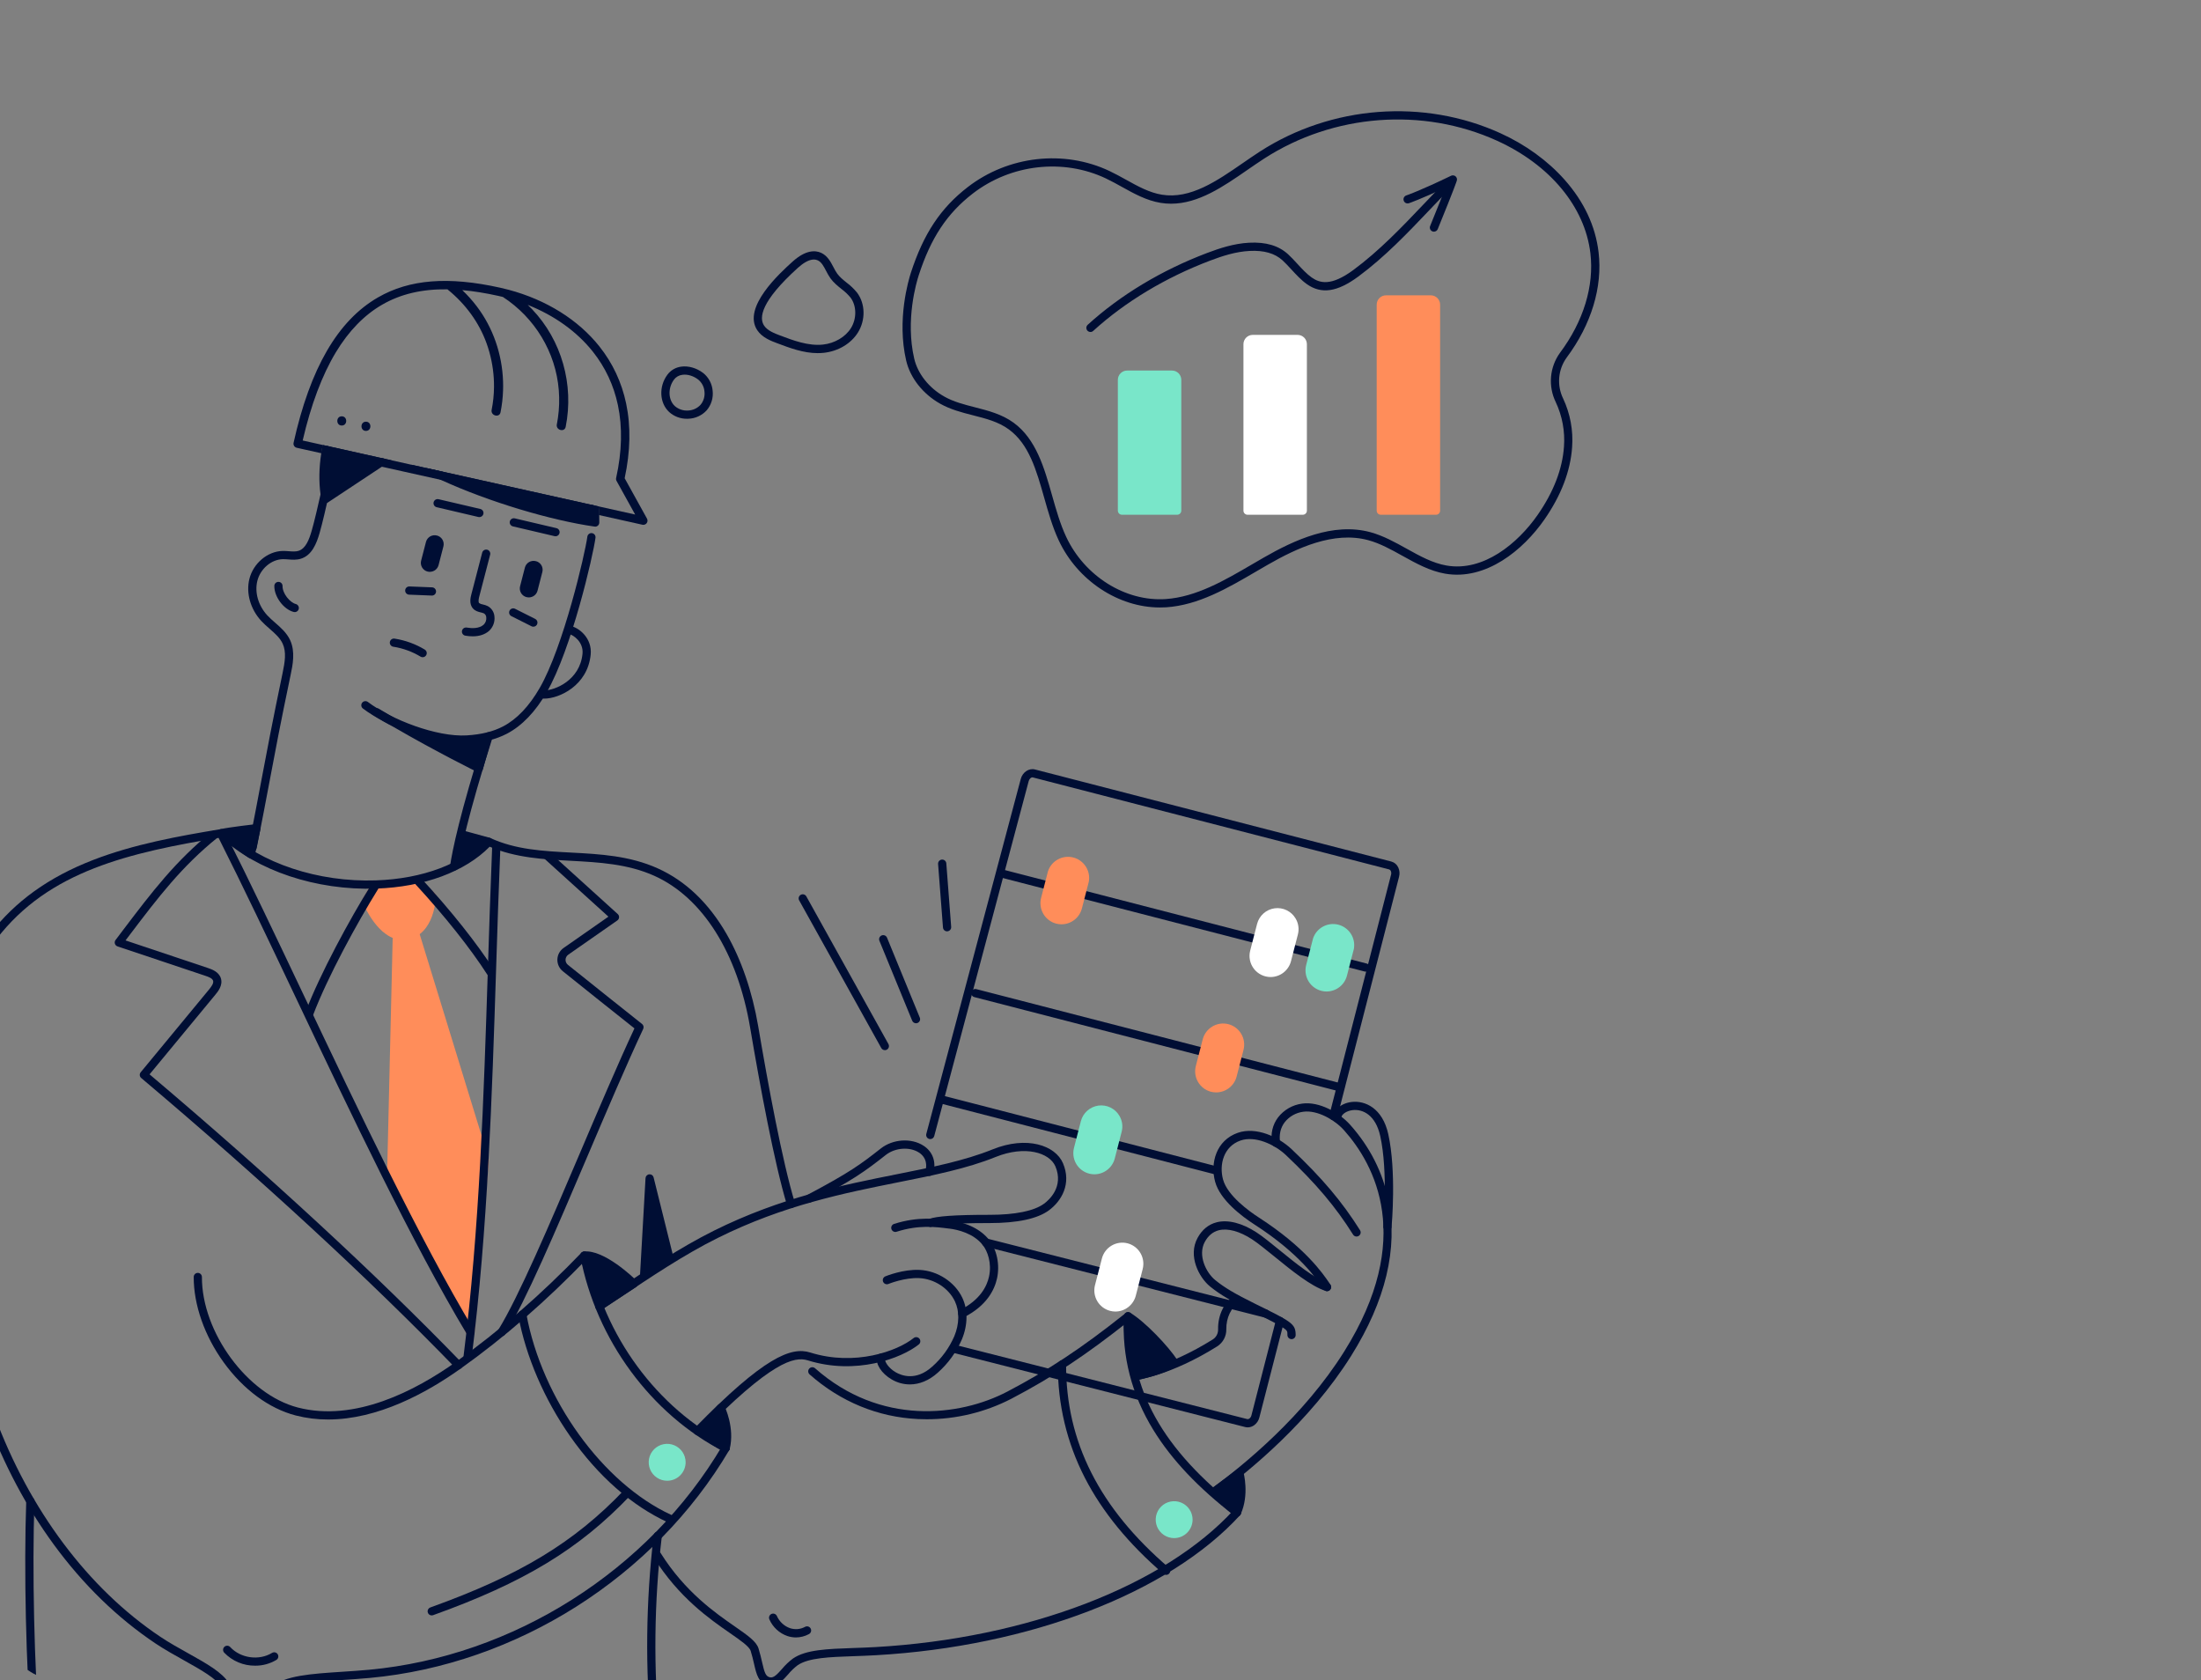 <svg width="376" height="287" viewBox="0 0 376 287" fill="none" xmlns="http://www.w3.org/2000/svg">
<rect x="0" y="0" width="376" height="287" fill="#808080" stroke="none"/>
<g clip-path="url(#clip0_2655_19165)">
<path d="M151.162 179.375C151.037 179.375 150.914 179.342 150.806 179.278C150.698 179.216 150.609 179.124 150.549 179.014L136.539 153.826C136.488 153.745 136.455 153.656 136.441 153.561C136.427 153.468 136.432 153.372 136.456 153.279C136.479 153.188 136.522 153.102 136.58 153.027C136.638 152.951 136.711 152.89 136.794 152.844C136.877 152.797 136.968 152.768 137.063 152.759C137.157 152.749 137.252 152.758 137.343 152.786C137.434 152.814 137.518 152.86 137.59 152.922C137.663 152.983 137.722 153.059 137.764 153.144L151.774 178.337C151.833 178.443 151.864 178.562 151.863 178.684C151.863 178.805 151.831 178.924 151.769 179.03C151.709 179.134 151.622 179.222 151.517 179.284C151.413 179.346 151.294 179.379 151.172 179.38L151.162 179.375Z" fill="#000E34"/>
<path d="M156.482 174.784C156.343 174.784 156.206 174.743 156.091 174.665C155.975 174.588 155.885 174.478 155.832 174.349L150.232 160.698C150.161 160.525 150.162 160.333 150.234 160.161C150.307 159.989 150.443 159.853 150.616 159.782C150.788 159.712 150.981 159.713 151.153 159.786C151.325 159.857 151.461 159.995 151.532 160.167L157.129 173.816C157.165 173.901 157.182 173.993 157.182 174.085C157.182 174.178 157.164 174.268 157.128 174.354C157.092 174.438 157.04 174.516 156.975 174.58C156.909 174.645 156.832 174.697 156.746 174.732C156.663 174.768 156.573 174.785 156.482 174.784Z" fill="#000E34"/>
<path d="M78.321 233.888C78.228 233.888 78.134 233.869 78.048 233.831C77.961 233.795 77.883 233.741 77.818 233.673C63.198 218.582 44.631 201.451 24.124 184.134C23.983 184.015 23.895 183.845 23.878 183.661C23.862 183.477 23.918 183.294 24.036 183.152L35.722 169.005C36.123 168.508 36.535 167.944 36.404 167.523C36.274 167.102 35.669 166.876 35.09 166.681L20.076 161.654C19.97 161.619 19.874 161.559 19.796 161.478C19.718 161.399 19.66 161.302 19.627 161.195C19.594 161.089 19.587 160.975 19.607 160.865C19.627 160.755 19.673 160.652 19.741 160.564L21.144 158.705C25.909 152.429 30.023 147.007 36.277 141.984C36.422 141.869 36.607 141.817 36.791 141.837C36.975 141.858 37.143 141.952 37.259 142.096C37.374 142.24 37.428 142.424 37.41 142.609C37.39 142.793 37.298 142.961 37.155 143.079C31.036 147.993 26.969 153.351 22.262 159.555L21.444 160.634L35.529 165.35C36.13 165.551 37.383 165.971 37.734 167.108C38.107 168.311 37.221 169.382 36.795 169.899L25.55 183.511C45.882 200.705 64.291 217.703 78.814 232.697C78.879 232.763 78.93 232.841 78.964 232.927C78.998 233.013 79.014 233.104 79.013 233.196C79.011 233.289 78.991 233.38 78.955 233.464C78.919 233.549 78.865 233.626 78.799 233.69C78.671 233.815 78.501 233.885 78.321 233.888Z" fill="#000E34"/>
<path d="M85.712 228.239C85.582 228.239 85.453 228.202 85.343 228.133C85.265 228.085 85.197 228.021 85.143 227.946C85.089 227.871 85.05 227.786 85.028 227.696C85.007 227.607 85.004 227.513 85.019 227.422C85.035 227.332 85.068 227.245 85.116 227.167C88.561 221.63 93.909 209.074 99.082 196.93C102.242 189.512 105.499 181.848 108.382 175.659C104.572 172.653 99.13 168.289 96.151 165.901C95.849 165.659 95.607 165.351 95.446 165.001C95.284 164.65 95.206 164.266 95.218 163.879C95.231 163.493 95.333 163.116 95.517 162.775C95.701 162.435 95.962 162.144 96.279 161.922C98.284 160.519 101.747 158.092 103.939 156.575L92.997 146.67C92.859 146.544 92.775 146.369 92.767 146.183C92.758 145.997 92.823 145.816 92.947 145.678C93.073 145.54 93.248 145.457 93.433 145.448C93.619 145.438 93.801 145.503 93.939 145.629L105.529 156.13C105.608 156.2 105.668 156.288 105.708 156.386C105.748 156.484 105.765 156.591 105.757 156.697C105.751 156.801 105.72 156.905 105.667 156.996C105.614 157.089 105.542 157.167 105.455 157.226C103.391 158.648 99.319 161.5 97.075 163.072C96.937 163.168 96.824 163.296 96.743 163.444C96.664 163.592 96.619 163.756 96.613 163.925C96.608 164.093 96.642 164.26 96.713 164.413C96.783 164.566 96.888 164.7 97.018 164.806C100.113 167.285 105.872 171.894 109.679 174.904C109.803 175.001 109.89 175.139 109.927 175.292C109.964 175.446 109.946 175.607 109.88 175.75C106.956 182.002 103.604 189.871 100.363 197.479C94.929 210.232 89.8 222.28 86.299 227.906C86.238 228.007 86.151 228.089 86.048 228.147C85.945 228.206 85.829 228.238 85.712 228.239Z" fill="#000E34"/>
<path d="M123.982 248.028C123.872 248.028 123.762 248.002 123.664 247.952C111.231 241.587 101.832 228.809 99.141 214.602C99.123 214.512 99.124 214.418 99.143 214.328C99.161 214.238 99.198 214.152 99.251 214.076C99.302 214 99.368 213.935 99.445 213.884C99.522 213.834 99.609 213.799 99.7 213.782C99.79 213.764 99.883 213.766 99.974 213.784C100.064 213.803 100.15 213.84 100.226 213.892C100.302 213.944 100.367 214.01 100.417 214.087C100.468 214.164 100.503 214.251 100.52 214.341C103.127 228.131 112.246 240.531 124.303 246.703C124.443 246.775 124.554 246.891 124.619 247.034C124.685 247.177 124.7 247.338 124.663 247.491C124.627 247.644 124.539 247.781 124.415 247.877C124.292 247.974 124.139 248.028 123.982 248.028Z" fill="#000E34"/>
<path d="M114.388 260.101C114.286 260.1 114.187 260.078 114.095 260.037C107.936 257.21 102.168 252.133 97.418 245.355C92.971 239.009 89.817 231.672 88.539 224.702C88.519 224.61 88.518 224.516 88.535 224.423C88.552 224.33 88.589 224.242 88.641 224.164C88.692 224.085 88.76 224.018 88.839 223.967C88.917 223.915 89.005 223.88 89.097 223.862C89.19 223.845 89.286 223.847 89.377 223.867C89.469 223.887 89.556 223.926 89.632 223.981C89.709 224.036 89.774 224.105 89.823 224.186C89.872 224.265 89.905 224.355 89.919 224.448C92.582 238.97 102.996 253.402 114.68 258.764C114.826 258.831 114.942 258.946 115.014 259.089C115.084 259.233 115.104 259.396 115.07 259.551C115.036 259.707 114.95 259.847 114.826 259.948C114.702 260.049 114.547 260.104 114.388 260.105V260.101Z" fill="#000E34"/>
<path d="M73.748 275.934C73.583 275.933 73.423 275.874 73.298 275.767C73.172 275.662 73.088 275.514 73.059 275.352C73.03 275.19 73.06 275.022 73.144 274.88C73.226 274.737 73.356 274.628 73.511 274.572C88.832 269.075 98.114 263.451 106.619 254.521C106.748 254.386 106.925 254.307 107.111 254.303C107.297 254.299 107.478 254.368 107.612 254.497C107.748 254.625 107.826 254.802 107.83 254.988C107.834 255.174 107.765 255.354 107.636 255.489C98.967 264.591 89.532 270.312 73.984 275.892C73.907 275.919 73.827 275.934 73.747 275.934H73.748Z" fill="#000E34"/>
<path d="M42.529 293.669H42.503C40.58 293.652 39.897 292.222 39.02 290.411C38.707 289.761 38.352 289.026 37.893 288.241C36.999 286.715 34.284 285.201 31.412 283.597C29.808 282.699 28.14 281.77 26.6 280.745C20.069 276.377 14.21 270.683 9.187 263.819C4.51 257.428 0.657 250.183 -2.265 242.259C-7.183 228.917 -9.71 213.263 -9.982 194.414C-10.15 182.738 -9.3 169.464 -1.718 159.561C2.565 153.968 8.326 149.826 15.911 146.892C22.865 144.204 30.489 142.818 37.703 141.63C37.796 141.611 37.893 141.611 37.985 141.628C38.079 141.647 38.167 141.684 38.245 141.737C38.323 141.791 38.39 141.86 38.441 141.94C38.491 142.02 38.525 142.11 38.541 142.204C38.556 142.297 38.552 142.393 38.53 142.486C38.507 142.578 38.466 142.664 38.409 142.74C38.352 142.816 38.279 142.88 38.197 142.927C38.115 142.973 38.023 143.003 37.929 143.014C22.14 145.621 8.341 148.721 -0.606 160.409C-7.926 169.972 -8.743 182.952 -8.579 194.388C-8.309 213.082 -5.812 228.582 -0.943 241.772C5.018 257.922 15.078 271.346 27.384 279.575C28.874 280.577 30.512 281.486 32.096 282.37C35.272 284.142 38.015 285.674 39.113 287.53C39.601 288.362 39.969 289.134 40.294 289.799C41.134 291.546 41.515 292.254 42.524 292.264H42.536C43.339 292.264 43.864 291.537 44.656 290.356C45.137 289.639 45.685 288.824 46.417 288.165C48.598 286.203 53.148 285.905 58.416 285.559C59.929 285.46 61.496 285.358 63.066 285.213C87.702 282.926 110.816 268.27 123.388 246.961C123.491 246.818 123.643 246.717 123.816 246.681C123.988 246.645 124.168 246.673 124.32 246.764C124.47 246.854 124.583 246.997 124.633 247.167C124.684 247.335 124.67 247.517 124.591 247.675C111.793 269.363 88.264 284.283 63.191 286.609C61.6 286.757 60.024 286.86 58.501 286.958C53.702 287.271 49.171 287.56 47.35 289.204C46.748 289.746 46.275 290.451 45.818 291.132C44.98 292.384 44.118 293.669 42.529 293.669Z" fill="#000E34"/>
<path d="M43.587 284.516C42.602 284.526 41.626 284.333 40.718 283.952C39.81 283.571 38.989 283.008 38.306 282.299C38.241 282.232 38.19 282.152 38.157 282.065C38.123 281.978 38.106 281.885 38.109 281.792C38.111 281.698 38.132 281.606 38.171 281.521C38.209 281.435 38.264 281.359 38.333 281.295C38.401 281.231 38.481 281.182 38.569 281.15C38.657 281.118 38.751 281.104 38.843 281.108C38.937 281.114 39.028 281.137 39.113 281.176C39.198 281.217 39.273 281.274 39.334 281.344C41.111 283.257 44.249 283.692 46.478 282.332C46.558 282.285 46.645 282.253 46.736 282.239C46.827 282.224 46.921 282.229 47.01 282.251C47.1 282.273 47.184 282.312 47.259 282.367C47.334 282.421 47.396 282.491 47.444 282.569C47.491 282.648 47.523 282.736 47.537 282.827C47.552 282.919 47.547 283.011 47.525 283.101C47.503 283.192 47.464 283.275 47.41 283.35C47.355 283.425 47.286 283.488 47.207 283.536C46.113 284.188 44.859 284.527 43.586 284.516H43.587Z" fill="#000E34"/>
<path d="M56.048 242.466C54.188 242.472 52.334 242.242 50.531 241.781C45.967 240.602 41.592 237.369 38.21 232.705C34.943 228.19 33.078 222.879 33.093 218.121C33.094 217.937 33.168 217.758 33.3 217.627C33.432 217.496 33.609 217.423 33.795 217.421C33.981 217.423 34.158 217.497 34.289 217.629C34.42 217.762 34.493 217.94 34.493 218.126C34.463 227.57 42.273 238.197 50.881 240.421C60.622 242.94 70.957 237.565 77.91 232.615C85.228 227.402 92.429 221.137 99.321 213.985C99.454 213.871 99.625 213.81 99.8 213.816C99.976 213.82 100.143 213.892 100.269 214.014C100.394 214.136 100.47 214.301 100.48 214.476C100.49 214.651 100.435 214.824 100.324 214.959C93.372 222.178 86.104 228.498 78.716 233.758C72.816 237.967 64.524 242.464 56.048 242.466Z" fill="#000E34"/>
<path d="M6.073 297C5.897 297 5.728 296.934 5.598 296.814C5.468 296.694 5.389 296.53 5.375 296.354C4.437 284.595 4.068 268.153 4.482 256.369C4.488 256.183 4.569 256.007 4.704 255.88C4.841 255.753 5.021 255.685 5.207 255.692C5.393 255.697 5.569 255.778 5.696 255.914C5.822 256.051 5.891 256.231 5.884 256.417C5.483 268.155 5.84 284.532 6.774 296.243C6.782 296.336 6.771 296.427 6.742 296.515C6.714 296.603 6.669 296.684 6.609 296.754C6.55 296.825 6.476 296.882 6.395 296.924C6.312 296.966 6.223 296.991 6.132 296.997L6.073 297Z" fill="#000E34"/>
<path d="M111.986 297C111.811 297 111.642 296.936 111.514 296.819C111.385 296.701 111.305 296.54 111.288 296.366C110.203 285.018 110.329 273.586 111.667 262.263C111.676 262.17 111.703 262.08 111.747 261.997C111.791 261.916 111.852 261.842 111.924 261.784C111.997 261.725 112.081 261.681 112.171 261.656C112.261 261.629 112.355 261.622 112.447 261.633C112.541 261.644 112.63 261.674 112.711 261.72C112.793 261.765 112.864 261.828 112.921 261.901C112.979 261.975 113.02 262.06 113.044 262.15C113.068 262.24 113.073 262.335 113.06 262.427C111.735 273.651 111.608 284.983 112.685 296.232C112.702 296.418 112.646 296.602 112.527 296.746C112.41 296.889 112.239 296.981 112.054 296.998L111.986 297Z" fill="#000E34"/>
<path d="M198.134 103.763C191.063 103.763 184.07 99.174 180.859 92.294C179.796 90.02 179.078 87.482 178.382 85.023C177.046 80.309 175.787 75.856 172.334 73.341C170.548 72.04 168.44 71.501 166.207 70.935C164.328 70.454 162.383 69.956 160.616 68.961C157.663 67.302 155.489 64.55 154.801 61.581C153.183 54.617 155.202 47.839 155.618 46.551C157.79 39.898 160.694 35.523 165.332 31.949C172.249 26.608 181.743 25.533 189.521 29.204C190.475 29.654 191.414 30.175 192.327 30.68C194.396 31.827 196.348 32.91 198.5 33.259C203.36 34.045 207.902 30.905 212.293 27.869C213.251 27.21 214.24 26.523 215.213 25.896C227.444 17.998 243.199 16.793 256.318 22.754C260.6 24.698 264.387 27.443 267.273 30.692C270.597 34.436 272.555 38.607 273.087 43.087C273.792 49.028 271.855 55.42 267.631 61.085C266.909 62.086 266.471 63.262 266.366 64.492C266.26 65.721 266.489 66.956 267.029 68.066C268.251 70.667 268.779 73.541 268.564 76.407C268.278 80.48 266.689 84.629 263.842 88.727C260.187 93.992 253.816 99.191 246.872 97.988C244.25 97.533 241.881 96.217 239.592 94.945C237.711 93.898 235.764 92.815 233.739 92.268C227.822 90.665 221.483 93.654 216.623 96.438C215.945 96.826 215.267 97.223 214.585 97.621C209.755 100.444 204.76 103.366 199.21 103.735C198.849 103.755 198.491 103.764 198.134 103.764V103.763ZM161.304 67.733C162.909 68.636 164.681 69.089 166.556 69.57C168.818 70.149 171.158 70.747 173.161 72.207C177.004 75.015 178.392 79.905 179.732 84.639C180.413 87.045 181.117 89.528 182.138 91.699C185.273 98.414 192.261 102.786 199.127 102.327C204.341 101.978 209.197 99.143 213.888 96.401C214.572 96.001 215.255 95.604 215.935 95.213C221.03 92.293 227.701 89.167 234.115 90.906C236.305 91.508 238.326 92.624 240.283 93.713C242.573 94.985 244.733 96.188 247.122 96.6C253.409 97.691 259.29 92.833 262.698 87.922C265.399 84.03 266.909 80.12 267.175 76.304C267.37 73.685 266.886 71.06 265.77 68.684C265.117 67.345 264.839 65.852 264.968 64.366C265.097 62.882 265.627 61.458 266.502 60.252C270.513 54.877 272.353 48.841 271.689 43.258C270.752 35.334 264.789 28.148 255.739 24.037C243.044 18.272 227.807 19.438 215.969 27.082C215.016 27.698 214.036 28.376 213.088 29.029C208.981 31.869 204.75 34.792 200.054 34.795C199.456 34.795 198.86 34.746 198.27 34.65C195.875 34.263 193.722 33.069 191.641 31.913C190.752 31.42 189.836 30.91 188.921 30.479C181.625 27.019 172.693 28.035 166.185 33.056C161.792 36.452 159.029 40.619 156.961 46.981C156.56 48.206 154.643 54.654 156.177 61.257C156.778 63.841 158.698 66.27 161.313 67.732H161.304V67.733Z" fill="#000E34"/>
<path d="M186.281 56.705C186.139 56.705 186 56.662 185.883 56.583C185.767 56.502 185.676 56.389 185.625 56.257C185.574 56.125 185.564 55.979 185.596 55.842C185.629 55.704 185.703 55.579 185.807 55.484C191.393 50.399 198.439 46.154 206.21 43.211C208.293 42.421 210.775 41.595 213.39 41.459C216.25 41.31 218.424 41.954 220.037 43.425C220.551 43.892 221.059 44.445 221.598 45.03C222.399 45.901 223.231 46.801 224.062 47.387C225.427 48.351 227.344 48.955 231.197 46.115C235.609 42.858 239.546 38.73 243.008 35.087C244.411 33.613 245.733 32.222 247.032 30.939C247.165 30.808 247.345 30.735 247.532 30.736C247.718 30.737 247.896 30.813 248.027 30.947C248.158 31.08 248.231 31.259 248.228 31.445C248.227 31.632 248.151 31.811 248.019 31.94C246.734 33.206 245.412 34.592 244.025 36.055C240.522 39.738 236.552 43.913 232.029 47.246C228.442 49.888 225.736 50.286 223.252 48.533C222.301 47.862 221.418 46.906 220.566 45.981C220.049 45.422 219.564 44.893 219.093 44.466C217.77 43.263 215.928 42.735 213.462 42.862C211.056 42.989 208.788 43.736 206.707 44.524C199.11 47.405 192.207 51.556 186.752 56.525C186.623 56.643 186.454 56.708 186.281 56.708V56.705Z" fill="#000E34"/>
<path d="M139.704 60.319C137.244 60.319 134.892 59.428 132.777 58.63C131.691 58.23 130.2 57.657 129.368 56.41C126.762 52.506 133.248 46.631 135.383 44.7C137.657 42.644 139.298 42.741 140.274 43.186C141.355 43.681 141.895 44.71 142.37 45.618C142.56 46.004 142.776 46.376 143.017 46.731C143.432 47.309 144.01 47.776 144.622 48.271C145.286 48.765 145.886 49.34 146.41 49.981C147.829 51.856 147.894 54.656 146.569 56.787C145.377 58.702 143.195 59.995 140.733 60.264C140.392 60.3 140.049 60.317 139.704 60.317V60.319ZM139.037 44.327C138.106 44.327 137.081 45.054 136.322 45.731C129.934 51.51 129.647 54.299 130.533 55.62C131.117 56.492 132.311 56.943 133.272 57.306C135.528 58.158 138.084 59.124 140.585 58.858C142.59 58.643 144.427 57.562 145.376 56.035C146.377 54.413 146.35 52.225 145.291 50.821C144.834 50.273 144.313 49.781 143.739 49.355C143.081 48.826 142.402 48.276 141.875 47.55C141.594 47.142 141.344 46.715 141.124 46.271C140.699 45.459 140.333 44.759 139.689 44.466C139.484 44.373 139.262 44.325 139.037 44.325V44.327Z" fill="#000E34"/>
<path d="M117.364 71.529C116.242 71.543 115.157 71.135 114.322 70.387C112.65 68.837 112.517 66.04 114.001 64.021C114.28 63.64 114.634 63.32 115.041 63.08C115.449 62.84 115.9 62.686 116.369 62.627C117.61 62.454 119.011 62.859 120.126 63.713C120.589 64.083 120.971 64.543 121.249 65.064C121.526 65.587 121.695 66.16 121.743 66.751C121.809 67.346 121.754 67.949 121.579 68.522C121.404 69.096 121.114 69.627 120.726 70.084C120.328 70.519 119.848 70.869 119.313 71.117C118.778 71.363 118.199 71.502 117.61 71.524L117.364 71.529ZM115.13 64.854C114.073 66.284 114.139 68.303 115.276 69.356C115.584 69.626 115.943 69.833 116.331 69.964C116.72 70.096 117.13 70.149 117.54 70.122C117.941 70.109 118.335 70.016 118.699 69.85C119.064 69.684 119.392 69.448 119.665 69.154C119.927 68.843 120.123 68.481 120.24 68.091C120.356 67.701 120.393 67.291 120.345 66.887C120.316 66.487 120.205 66.099 120.019 65.745C119.833 65.39 119.576 65.078 119.265 64.826C118.442 64.196 117.432 63.893 116.557 64.023C116.273 64.056 115.999 64.149 115.752 64.293C115.505 64.437 115.29 64.631 115.122 64.862L115.13 64.854Z" fill="#000E34"/>
<path d="M65.941 78.412L64.285 79.51L56.093 84.932L55.601 85.258C55.413 84.284 55.306 83.265 55.272 82.222C55.223 80.693 55.33 79.117 55.568 77.569C55.639 77.096 55.724 76.625 55.82 76.159L56.512 76.313L64.984 78.2L65.941 78.412Z" fill="#000E34"/>
<path d="M101.675 89.252C95.416 88.363 86.559 85.904 78.9 82.763C76.708 81.864 74.612 80.909 72.705 79.918L75.624 80.567L100.812 86.175L101.539 86.337C101.594 86.832 101.632 87.33 101.654 87.828C101.676 88.303 101.683 88.777 101.675 89.252Z" fill="#000E34"/>
<path d="M102.363 87.986C102.344 87.489 102.31 86.992 102.261 86.498L101.539 86.337L100.812 86.176C100.872 86.672 100.916 87.171 100.941 87.67C100.955 87.926 100.965 88.181 100.97 88.436C95.975 87.651 89.624 85.969 83.582 83.806C80.81 82.814 78.104 81.721 75.623 80.568L72.704 79.918L70.255 79.374C71.79 80.261 73.496 81.129 75.315 81.966C83.603 85.774 94.23 88.904 101.577 89.946C101.609 89.95 101.642 89.95 101.675 89.946V89.958C101.859 89.958 102.035 89.886 102.166 89.757C102.298 89.628 102.373 89.452 102.377 89.268C102.384 88.84 102.379 88.413 102.363 87.986ZM65.941 78.413L64.983 78.2L63.328 79.297L56.318 83.94L56.12 84.071C55.891 82.3 55.917 80.429 56.14 78.587C56.174 78.297 56.214 78.009 56.258 77.723C56.33 77.249 56.416 76.778 56.512 76.314L55.819 76.16L55.134 76.007C55.037 76.477 54.952 76.947 54.88 77.417C54.5 79.868 54.455 82.295 54.76 84.467C54.804 84.782 54.854 85.089 54.913 85.391C54.936 85.504 54.985 85.61 55.058 85.7C55.13 85.789 55.224 85.86 55.331 85.904C55.438 85.949 55.553 85.966 55.668 85.957C55.738 85.95 55.806 85.933 55.87 85.907C55.912 85.889 55.952 85.868 55.99 85.844L65.238 79.722L66.894 78.625L65.941 78.413Z" fill="#000E34"/>
<path d="M43.157 145.453C43.111 145.453 43.066 145.449 43.021 145.441C42.93 145.422 42.844 145.387 42.767 145.335C42.69 145.285 42.624 145.219 42.574 145.142C42.522 145.066 42.487 144.979 42.469 144.888C42.452 144.798 42.452 144.705 42.469 144.614C43.382 140.03 44.031 136.582 44.66 133.247C45.629 128.108 46.545 123.253 48.27 114.991C48.67 113.076 48.95 111.381 48.287 109.941C47.834 108.959 46.98 108.211 46.081 107.421C45.572 106.993 45.087 106.537 44.627 106.056C42.783 104.051 42.005 101.311 42.6 98.897C43.256 96.233 45.692 94.174 48.268 94.109C48.63 94.104 48.993 94.12 49.354 94.155C49.945 94.199 50.503 94.243 50.986 94.094C52.218 93.713 52.804 92.203 53.255 90.627C53.748 88.909 54.324 86.374 54.882 83.924C55.44 81.474 56.023 78.9 56.526 77.141C56.578 76.962 56.698 76.811 56.861 76.721C57.024 76.631 57.215 76.609 57.395 76.66C57.574 76.712 57.725 76.832 57.815 76.995C57.906 77.158 57.928 77.349 57.876 77.529C57.383 79.249 56.807 81.784 56.249 84.236C55.691 86.688 55.108 89.259 54.605 91.016C54.071 92.877 53.273 94.858 51.396 95.437C50.66 95.664 49.939 95.61 49.242 95.556C48.929 95.525 48.615 95.512 48.3 95.514C46.337 95.562 44.47 97.163 43.959 99.233C43.476 101.197 44.128 103.444 45.658 105.106C46.083 105.55 46.532 105.97 47.002 106.365C47.978 107.217 48.988 108.1 49.568 109.353C50.478 111.324 49.998 113.61 49.649 115.28C47.918 123.53 47.004 128.378 46.04 133.509C45.41 136.847 44.758 140.301 43.844 144.891C43.812 145.049 43.726 145.192 43.601 145.294C43.475 145.398 43.318 145.454 43.156 145.454L43.157 145.453Z" fill="#000E34"/>
<path d="M78.96 127.041C73.4 127.041 65.975 124.016 62.001 121.025C61.852 120.914 61.753 120.747 61.728 120.563C61.701 120.378 61.75 120.191 61.862 120.042C61.974 119.893 62.141 119.795 62.324 119.768C62.509 119.743 62.696 119.79 62.845 119.903C66.844 122.911 74.581 125.918 79.724 125.614C82.215 125.463 84.248 124.961 85.941 124.079C88.285 122.858 90.39 120.647 92.201 117.506C96.253 110.477 99.944 94.588 100.338 91.668C100.362 91.483 100.459 91.316 100.608 91.204C100.755 91.09 100.942 91.041 101.126 91.066C101.311 91.09 101.478 91.188 101.591 91.336C101.704 91.483 101.753 91.67 101.729 91.855C101.314 94.937 97.635 110.893 93.416 118.21C91.47 121.584 89.173 123.978 86.598 125.325C84.725 126.301 82.508 126.853 79.817 127.014C79.54 127.042 79.257 127.042 78.96 127.042V127.041Z" fill="#000E34"/>
<path d="M77.596 148.679H77.493C77.401 148.666 77.312 148.636 77.231 148.588C77.151 148.541 77.081 148.478 77.024 148.403C76.968 148.329 76.927 148.244 76.904 148.154C76.882 148.063 76.878 147.969 76.891 147.876C77.266 145.328 78.531 139.038 82.805 125.548C82.865 125.376 82.991 125.235 83.154 125.154C83.317 125.072 83.504 125.058 83.678 125.113C83.852 125.168 83.997 125.288 84.083 125.448C84.17 125.607 84.191 125.795 84.142 125.97C79.899 139.368 78.648 145.573 78.281 148.079C78.257 148.245 78.175 148.396 78.049 148.506C77.924 148.616 77.762 148.677 77.596 148.679Z" fill="#000E34"/>
<path d="M50.351 104.554C50.291 104.554 50.233 104.547 50.176 104.532C48.447 104.087 46.838 101.926 46.865 100.082C46.865 99.99 46.884 99.898 46.92 99.812C46.956 99.728 47.009 99.651 47.075 99.586C47.141 99.521 47.221 99.471 47.306 99.437C47.392 99.403 47.485 99.388 47.577 99.39C47.67 99.391 47.76 99.411 47.845 99.447C47.929 99.483 48.005 99.536 48.07 99.602C48.134 99.668 48.185 99.746 48.219 99.832C48.253 99.918 48.27 100.01 48.268 100.102C48.249 101.379 49.523 102.91 50.526 103.172C50.692 103.213 50.836 103.316 50.932 103.457C51.028 103.599 51.069 103.77 51.047 103.94C51.026 104.109 50.943 104.266 50.814 104.379C50.685 104.491 50.52 104.553 50.35 104.553L50.351 104.554Z" fill="#000E34"/>
<path d="M80.746 108.692C80.331 108.691 79.917 108.653 79.508 108.582C79.416 108.568 79.327 108.536 79.248 108.488C79.167 108.44 79.098 108.376 79.043 108.3C78.988 108.224 78.949 108.138 78.927 108.048C78.906 107.956 78.903 107.862 78.92 107.77C78.935 107.678 78.969 107.59 79.019 107.511C79.069 107.433 79.134 107.364 79.211 107.311C79.287 107.258 79.374 107.22 79.466 107.201C79.557 107.182 79.652 107.18 79.743 107.198C80.631 107.349 81.851 107.384 82.62 106.707C82.788 106.543 82.916 106.342 82.994 106.121C83.072 105.899 83.098 105.663 83.069 105.429C83.061 105.296 83.021 105.166 82.951 105.052C82.881 104.937 82.784 104.842 82.668 104.773C82.499 104.7 82.323 104.645 82.141 104.609C81.73 104.511 81.217 104.387 80.826 103.966C80.09 103.18 80.392 102.021 80.521 101.525L82.381 94.374C82.434 94.2 82.552 94.053 82.71 93.964C82.868 93.875 83.055 93.851 83.231 93.897C83.406 93.942 83.558 94.054 83.652 94.21C83.747 94.365 83.778 94.55 83.739 94.727L81.878 101.879C81.82 102.103 81.644 102.785 81.852 103.009C82.038 103.136 82.249 103.217 82.471 103.246C82.759 103.305 83.037 103.398 83.302 103.521C83.624 103.69 83.898 103.938 84.1 104.24C84.302 104.541 84.426 104.889 84.461 105.251C84.519 105.712 84.467 106.18 84.308 106.617C84.15 107.053 83.889 107.446 83.549 107.762C82.849 108.377 81.892 108.692 80.746 108.692Z" fill="#000E34"/>
<path d="M73.775 101.728H73.747L69.903 101.575C69.811 101.573 69.721 101.553 69.636 101.517C69.551 101.479 69.475 101.427 69.411 101.361C69.347 101.295 69.297 101.215 69.264 101.129C69.231 101.044 69.214 100.952 69.215 100.86C69.218 100.767 69.237 100.677 69.274 100.592C69.311 100.508 69.364 100.432 69.43 100.368C69.496 100.304 69.575 100.253 69.661 100.22C69.747 100.187 69.838 100.171 69.931 100.172H69.959L73.803 100.325C73.989 100.328 74.166 100.406 74.295 100.541C74.424 100.675 74.494 100.854 74.491 101.041C74.487 101.227 74.409 101.405 74.275 101.533C74.141 101.662 73.961 101.733 73.774 101.729L73.775 101.728Z" fill="#000E34"/>
<path d="M92.983 119.332H92.838C92.746 119.329 92.656 119.307 92.572 119.269C92.487 119.231 92.412 119.176 92.35 119.109C92.287 119.041 92.237 118.962 92.206 118.875C92.174 118.789 92.158 118.697 92.162 118.604C92.165 118.513 92.187 118.422 92.224 118.338C92.263 118.254 92.318 118.178 92.385 118.116C92.452 118.053 92.531 118.005 92.618 117.972C92.704 117.94 92.797 117.925 92.889 117.929H92.98C94.803 117.929 99.07 116.196 99.512 111.664C99.7 109.733 98.042 108.44 97.062 108.255C96.968 108.241 96.879 108.209 96.799 108.159C96.718 108.11 96.649 108.045 96.595 107.969C96.54 107.892 96.501 107.805 96.48 107.714C96.461 107.621 96.458 107.527 96.476 107.434C96.493 107.342 96.529 107.254 96.581 107.174C96.632 107.096 96.7 107.029 96.778 106.977C96.856 106.925 96.944 106.889 97.036 106.872C97.129 106.854 97.225 106.855 97.316 106.876C98.992 107.184 101.174 109.067 100.909 111.796C100.39 117.131 95.5 119.33 92.983 119.332Z" fill="#000E34"/>
<path d="M74.528 92.793L74.503 92.786C74.33 92.741 74.154 92.845 74.109 93.018L73.284 96.216C73.239 96.388 73.344 96.564 73.517 96.609L73.542 96.616C73.715 96.661 73.891 96.557 73.936 96.384L74.76 93.186C74.804 93.014 74.701 92.838 74.528 92.793Z" fill="#000E34"/>
<path d="M73.454 97.68C73.325 97.68 73.196 97.664 73.071 97.632H73.047C72.851 97.582 72.666 97.495 72.505 97.374C72.343 97.253 72.207 97.101 72.105 96.927C72.002 96.753 71.935 96.561 71.906 96.36C71.879 96.16 71.891 95.957 71.943 95.762L72.769 92.568C72.819 92.374 72.907 92.191 73.028 92.032C73.148 91.872 73.3 91.737 73.472 91.635C73.644 91.534 73.835 91.467 74.034 91.439C74.232 91.412 74.435 91.423 74.628 91.474H74.65C75.042 91.574 75.378 91.827 75.584 92.175C75.789 92.522 75.849 92.939 75.749 93.33L74.922 96.524C74.837 96.851 74.647 97.141 74.381 97.348C74.114 97.555 73.786 97.668 73.448 97.669L73.454 97.681V97.68Z" fill="#000E34"/>
<path d="M91.114 107.048C91.005 107.048 90.897 107.022 90.799 106.974L87.363 105.246C87.195 105.161 87.07 105.015 87.01 104.839C86.952 104.661 86.966 104.469 87.05 104.301C87.134 104.135 87.28 104.009 87.457 103.95C87.635 103.892 87.827 103.906 87.993 103.99L91.431 105.719C91.573 105.79 91.686 105.906 91.753 106.049C91.819 106.193 91.836 106.355 91.799 106.509C91.763 106.663 91.675 106.8 91.55 106.898C91.426 106.996 91.272 107.049 91.114 107.048Z" fill="#000E34"/>
<path d="M90.231 100.829L90.256 100.836C90.429 100.88 90.605 100.777 90.65 100.604L91.474 97.412C91.519 97.239 91.415 97.063 91.242 97.019L91.217 97.013C91.044 96.967 90.868 97.072 90.824 97.245L90 100.437C89.955 100.609 90.058 100.785 90.231 100.829Z" fill="#000E34"/>
<path d="M90.347 102.043C90.219 102.043 90.09 102.027 89.964 101.995H89.941C89.549 101.894 89.215 101.641 89.009 101.293C88.804 100.945 88.745 100.529 88.846 100.138L89.671 96.944C89.772 96.553 90.025 96.218 90.374 96.013C90.722 95.808 91.138 95.749 91.528 95.85H91.555C91.749 95.9 91.931 95.988 92.091 96.108C92.25 96.228 92.386 96.378 92.487 96.551C92.588 96.724 92.656 96.914 92.683 97.112C92.712 97.311 92.7 97.512 92.65 97.707L91.826 100.901C91.74 101.227 91.548 101.516 91.282 101.723C91.014 101.93 90.688 102.042 90.35 102.044H90.347V102.043Z" fill="#000E34"/>
<path d="M83.171 126.381L81.814 131.224C81.814 131.224 73.031 126.903 64.343 121.647C64.338 121.647 74.258 128.587 83.171 126.381Z" fill="#000E34"/>
<path d="M81.81 131.927C81.703 131.927 81.597 131.901 81.502 131.854C81.423 131.816 74.57 128.445 67.05 124.07C65.976 123.519 64.937 122.905 63.937 122.229C63.788 122.124 63.687 121.966 63.653 121.787C63.618 121.609 63.655 121.425 63.754 121.272C63.853 121.121 64.007 121.013 64.184 120.972C64.362 120.931 64.547 120.961 64.703 121.054C65.597 121.594 66.493 122.128 67.384 122.645C70.859 124.493 77.209 127.142 82.999 125.706C83.12 125.676 83.244 125.678 83.363 125.711C83.481 125.745 83.588 125.809 83.673 125.897C83.759 125.985 83.82 126.095 83.85 126.214C83.88 126.333 83.878 126.459 83.844 126.576L82.487 131.419C82.459 131.518 82.41 131.61 82.343 131.688C82.275 131.766 82.192 131.829 82.098 131.87C82.007 131.909 81.91 131.929 81.811 131.927H81.81ZM75.381 127.104C78.113 128.565 80.28 129.67 81.365 130.216L82.181 127.301C79.921 127.644 77.617 127.577 75.381 127.104Z" fill="#000E34"/>
<path d="M226.71 220.545C226.599 220.545 226.49 220.519 226.391 220.468C226.292 220.418 226.206 220.345 226.141 220.255C226.08 220.17 226.005 220.054 225.909 219.916C224.934 218.479 221.972 214.101 214.298 209.158C212.161 207.778 208.445 204.997 207.585 201.865C206.709 198.675 207.762 194.777 211.465 193.494C214.595 192.409 218.421 194.19 220.654 196.301C225.89 201.256 229.277 205.266 232.336 210.137C232.436 210.294 232.469 210.484 232.427 210.666C232.386 210.848 232.274 211.006 232.116 211.105C231.959 211.204 231.767 211.236 231.586 211.195C231.404 211.154 231.247 211.042 231.148 210.884C228.154 206.114 224.833 202.184 219.69 197.315C217.685 195.427 214.385 193.961 211.924 194.813C209.035 195.815 208.235 198.928 208.938 201.486C209.703 204.269 213.474 206.948 215.06 207.973C222.972 213.076 226.056 217.628 227.069 219.123C227.156 219.25 227.225 219.352 227.27 219.426C227.345 219.532 227.391 219.655 227.401 219.784C227.41 219.912 227.385 220.042 227.325 220.157C227.267 220.272 227.177 220.369 227.067 220.436C226.957 220.504 226.83 220.539 226.7 220.539L226.71 220.545Z" fill="#000E34"/>
<path d="M220.634 228.741C220.448 228.741 220.271 228.667 220.139 228.536C220.008 228.405 219.933 228.228 219.932 228.043C219.932 227.441 219.932 227.319 219.359 226.901C218.587 226.34 217.007 225.54 213.83 223.974C210.743 222.452 208.587 221.271 206.696 219.729C204.848 218.22 202.887 214.541 204.585 211.445C205.357 210.03 206.458 209.132 207.857 208.777C209.775 208.294 212.185 208.905 214.647 210.505C215.699 211.189 217.087 212.31 218.555 213.513C221.264 215.719 224.634 218.452 226.922 219.179C227.096 219.239 227.24 219.363 227.324 219.527C227.407 219.691 227.422 219.882 227.366 220.057C227.311 220.233 227.189 220.379 227.026 220.465C226.863 220.551 226.674 220.57 226.498 220.517C223.957 219.715 220.616 216.996 217.675 214.602C216.235 213.433 214.867 212.328 213.886 211.686C211.756 210.303 209.738 209.756 208.206 210.142C207.203 210.398 206.402 211.062 205.822 212.121C204.571 214.416 206.044 217.383 207.589 218.645C209.165 219.931 210.961 220.999 214.457 222.721C220.672 225.787 221.328 226.108 221.34 228.036C221.341 228.222 221.268 228.402 221.137 228.535C221.006 228.667 220.828 228.743 220.642 228.744L220.634 228.741Z" fill="#000E34"/>
<path d="M207.504 255.446C207.357 255.445 207.214 255.397 207.094 255.31C206.975 255.223 206.886 255.101 206.84 254.961C206.794 254.821 206.794 254.67 206.839 254.529C206.884 254.388 206.973 254.266 207.091 254.178C212.544 250.194 222.731 241.866 229.624 230.866C241.728 211.57 234.813 198.904 229.614 193.069C228.025 191.287 225.044 189.569 222.651 189.897C222.023 189.975 221.416 190.176 220.866 190.49C220.316 190.802 219.831 191.222 219.444 191.721C218.749 192.65 218.485 193.817 218.679 195.098C218.704 195.281 218.657 195.466 218.546 195.613C218.436 195.761 218.272 195.86 218.089 195.887C217.907 195.915 217.721 195.87 217.572 195.762C217.423 195.653 217.322 195.491 217.292 195.308C217.039 193.649 217.394 192.119 218.319 190.882C218.818 190.233 219.44 189.69 220.15 189.282C220.86 188.874 221.643 188.611 222.455 188.508C225.361 188.106 228.779 190.031 230.656 192.134C234.021 195.91 236.216 200.239 237.183 205.006C238.856 213.249 236.709 222.202 230.807 231.612C223.788 242.811 213.448 251.262 207.914 255.311C207.795 255.397 207.652 255.444 207.504 255.446Z" fill="#000E34"/>
<path d="M237.016 210.233H236.95C236.859 210.225 236.77 210.199 236.688 210.156C236.607 210.113 236.534 210.055 236.475 209.984C236.417 209.913 236.373 209.831 236.345 209.743C236.318 209.655 236.308 209.563 236.316 209.471C236.316 209.379 237.151 200.165 235.785 194.032C234.996 190.477 232.837 189.42 231.081 189.62C229.992 189.745 229.111 190.367 229.116 191.008C229.117 191.193 229.045 191.373 228.915 191.505C228.784 191.637 228.607 191.711 228.421 191.714C228.236 191.714 228.057 191.641 227.926 191.51C227.795 191.38 227.721 191.203 227.718 191.018C227.706 189.637 229.086 188.435 230.927 188.227C233.181 187.968 236.168 189.254 237.161 193.722C238.564 200.081 237.763 209.218 237.72 209.603C237.702 209.777 237.621 209.938 237.49 210.055C237.36 210.171 237.191 210.235 237.016 210.233Z" fill="#000E34"/>
<path d="M164.38 225.071C164.223 225.07 164.07 225.016 163.947 224.918C163.823 224.82 163.737 224.685 163.699 224.531C163.663 224.378 163.678 224.217 163.744 224.074C163.81 223.931 163.921 223.813 164.061 223.742C167.45 222.019 168.591 219.711 168.952 218.077C169.465 215.741 168.697 213.706 167.884 212.663C166.298 210.657 163.614 210.034 162.157 209.856H162.111C159.805 209.561 156.934 209.192 153.152 210.399C152.976 210.452 152.785 210.433 152.623 210.347C152.461 210.261 152.338 210.115 152.282 209.939C152.227 209.764 152.242 209.573 152.325 209.409C152.408 209.245 152.552 209.121 152.727 209.062C156.805 207.761 159.973 208.168 162.289 208.461H162.335C165.218 208.829 167.581 210.015 168.987 211.799C170.307 213.477 170.833 216.058 170.322 218.374C169.897 220.302 168.577 223.015 164.707 224.991C164.606 225.043 164.494 225.07 164.38 225.071Z" fill="#000E34"/>
<path d="M155.427 236.474C154.333 236.471 153.259 236.175 152.318 235.617C150.598 234.614 149.549 233.009 149.82 231.762C149.861 231.581 149.972 231.422 150.128 231.322C150.286 231.222 150.476 231.188 150.658 231.229C150.839 231.268 150.998 231.379 151.098 231.536C151.198 231.693 151.232 231.884 151.193 232.065C151.088 232.536 151.733 233.656 153.021 234.402C153.965 234.951 156.466 235.956 159.257 233.429C160.874 232 162.158 230.234 163.02 228.256C163.895 226.16 163.935 223.981 163.127 222.278C162.064 220.036 159.618 218.445 157.037 218.316C154.545 218.192 151.823 219.295 151.8 219.304C151.714 219.344 151.621 219.365 151.527 219.367C151.433 219.369 151.339 219.353 151.251 219.318C151.163 219.284 151.084 219.231 151.017 219.165C150.949 219.099 150.897 219.019 150.86 218.932C150.825 218.845 150.806 218.752 150.808 218.657C150.809 218.563 150.83 218.47 150.867 218.383C150.905 218.297 150.959 218.219 151.029 218.155C151.097 218.09 151.178 218.04 151.266 218.007C151.389 217.957 154.302 216.774 157.108 216.915C160.189 217.067 163.122 218.982 164.396 221.676C165.372 223.74 165.345 226.334 164.314 228.797C163.372 230.966 161.968 232.903 160.199 234.471C158.733 235.797 157.071 236.474 155.427 236.474Z" fill="#000E34"/>
<path d="M119.162 245.133C119.022 245.135 118.883 245.096 118.767 245.018C118.649 244.941 118.558 244.83 118.504 244.701C118.45 244.572 118.436 244.429 118.464 244.292C118.492 244.154 118.56 244.028 118.661 243.93C130.522 231.797 135.136 229.996 138.417 231.025C146.071 233.421 153.32 230.776 156.09 228.544C156.237 228.433 156.419 228.382 156.602 228.404C156.784 228.425 156.95 228.518 157.065 228.661C157.18 228.803 157.235 228.986 157.217 229.168C157.2 229.351 157.112 229.519 156.971 229.637C153.975 232.043 146.174 234.925 137.998 232.365C135.7 231.645 131.726 232.565 119.663 244.913C119.599 244.981 119.522 245.036 119.435 245.075C119.349 245.112 119.255 245.132 119.162 245.133Z" fill="#000E34"/>
<path d="M138.208 205.443C138.052 205.443 137.9 205.39 137.777 205.294C137.654 205.198 137.567 205.062 137.528 204.911C137.491 204.759 137.505 204.599 137.569 204.456C137.632 204.313 137.742 204.195 137.88 204.121C145.147 200.274 146.991 198.909 150.473 196.171C152.535 194.554 155.663 194.344 157.745 195.686C159.313 196.689 159.95 198.385 159.467 200.318C159.446 200.408 159.408 200.494 159.354 200.569C159.299 200.643 159.23 200.707 159.151 200.756C159.072 200.804 158.985 200.837 158.893 200.851C158.801 200.866 158.708 200.861 158.617 200.839C158.527 200.817 158.442 200.778 158.369 200.724C158.294 200.669 158.23 200.599 158.183 200.52C158.135 200.44 158.103 200.352 158.09 200.26C158.076 200.169 158.081 200.075 158.105 199.985C158.523 198.275 157.727 197.345 156.985 196.867C155.407 195.85 152.927 196.028 151.339 197.268C147.789 200.053 145.911 201.451 138.535 205.355C138.435 205.41 138.323 205.441 138.208 205.443Z" fill="#000E34"/>
<path d="M102.38 223.855C102.23 223.855 102.083 223.806 101.962 223.716C101.841 223.626 101.752 223.499 101.708 223.355C101.665 223.211 101.669 223.056 101.72 222.914C101.772 222.772 101.868 222.65 101.993 222.567C102.996 221.91 104.025 221.217 105.088 220.508C110.313 217.013 116.236 213.053 121.987 210.199C133.452 204.511 143.941 202.421 153.197 200.575C159.149 199.39 164.771 198.268 169.555 196.332C175.438 193.952 180.289 195.658 181.586 198.682C183.088 202.205 181.338 205.15 179.198 206.731C177.239 208.181 173.818 208.915 169.034 208.915H168.745C161.862 208.915 159.835 209.293 159.239 209.516C159.152 209.554 159.057 209.574 158.963 209.575C158.868 209.575 158.774 209.557 158.687 209.52C158.599 209.484 158.519 209.43 158.453 209.361C158.387 209.293 158.335 209.213 158.301 209.124C158.267 209.035 158.252 208.94 158.256 208.845C158.26 208.751 158.283 208.657 158.323 208.571C158.364 208.486 158.421 208.409 158.493 208.347C158.564 208.284 158.647 208.236 158.737 208.206C159.967 207.735 163.239 207.507 168.735 207.507H169.031C173.443 207.507 176.673 206.847 178.364 205.597C179.192 204.996 181.772 202.716 180.295 199.227C179.293 196.879 175.109 195.6 170.092 197.623C165.184 199.608 159.499 200.744 153.479 201.942C144.3 203.781 133.901 205.844 122.61 211.458C116.94 214.266 111.059 218.206 105.867 221.685C104.803 222.398 103.766 223.089 102.768 223.75C102.651 223.822 102.517 223.858 102.38 223.855Z" fill="#000E34"/>
<path d="M72.204 112.261C72.077 112.261 71.951 112.226 71.841 112.159C70.421 111.303 68.851 110.731 67.213 110.472C67.12 110.461 67.028 110.432 66.946 110.385C66.863 110.338 66.792 110.275 66.734 110.201C66.677 110.126 66.635 110.039 66.612 109.947C66.589 109.856 66.585 109.76 66.599 109.667C66.613 109.573 66.647 109.484 66.697 109.404C66.748 109.323 66.812 109.254 66.891 109.2C66.968 109.145 67.056 109.108 67.148 109.088C67.241 109.069 67.336 109.068 67.429 109.087C69.246 109.372 70.99 110.007 72.566 110.958C72.698 111.037 72.799 111.157 72.856 111.299C72.913 111.442 72.921 111.599 72.88 111.747C72.84 111.896 72.75 112.025 72.628 112.119C72.506 112.211 72.356 112.261 72.203 112.261H72.204Z" fill="#000E34"/>
<path d="M81.898 88.33C81.844 88.33 81.79 88.323 81.737 88.312L74.622 86.642C74.529 86.623 74.441 86.587 74.363 86.534C74.285 86.481 74.219 86.413 74.167 86.333C74.117 86.254 74.082 86.165 74.066 86.073C74.051 85.98 74.053 85.884 74.075 85.793C74.097 85.702 74.136 85.615 74.193 85.539C74.249 85.463 74.319 85.399 74.4 85.351C74.481 85.302 74.57 85.271 74.664 85.258C74.757 85.246 74.852 85.251 74.943 85.277L82.06 86.939C82.226 86.98 82.371 87.08 82.469 87.219C82.567 87.36 82.61 87.531 82.591 87.701C82.571 87.871 82.49 88.028 82.363 88.143C82.235 88.257 82.071 88.321 81.899 88.322V88.33H81.898Z" fill="#000E34"/>
<path d="M94.895 91.598C94.842 91.598 94.788 91.592 94.735 91.581L87.619 89.911C87.438 89.868 87.28 89.756 87.182 89.597C87.084 89.439 87.053 89.249 87.095 89.067C87.138 88.885 87.251 88.729 87.409 88.63C87.567 88.532 87.758 88.5 87.939 88.543L95.056 90.214C95.225 90.252 95.372 90.353 95.471 90.493C95.571 90.634 95.615 90.807 95.596 90.979C95.576 91.15 95.493 91.308 95.364 91.423C95.234 91.538 95.068 91.601 94.895 91.601V91.598Z" fill="#000E34"/>
<path d="M62.611 153.824C62.611 153.824 65.236 160.501 69.428 159.787C73.62 159.073 73.747 153.074 73.747 153.074C73.747 153.074 71.665 151.117 71.198 150.646C67.013 151.263 63.997 151.465 63.997 151.465L62.609 153.824H62.611Z" fill="#FF8D5A"/>
<path d="M68.788 160.545C64.55 160.545 62.065 154.359 61.957 154.081C61.917 153.982 61.901 153.875 61.91 153.768C61.918 153.661 61.95 153.559 62.005 153.466L63.409 151.109C63.467 151.011 63.548 150.928 63.645 150.869C63.742 150.81 63.852 150.774 63.965 150.766C63.995 150.766 67.005 150.565 71.11 149.952C71.219 149.936 71.33 149.946 71.434 149.98C71.539 150.015 71.634 150.074 71.711 150.152C72.164 150.609 74.219 152.543 74.241 152.558C74.312 152.627 74.369 152.708 74.407 152.799C74.445 152.89 74.463 152.988 74.462 153.086C74.462 153.354 74.262 159.675 69.548 160.475C69.297 160.52 69.043 160.544 68.787 160.545H68.788ZM63.394 153.876C63.95 155.113 66.202 159.622 69.306 159.09C72.375 158.568 72.936 154.503 73.034 153.353C72.558 152.907 71.511 151.919 70.962 151.384C67.8 151.841 65.326 152.06 64.423 152.131L63.394 153.876Z" fill="#FF8D5A"/>
<path d="M67.798 159.647L66.812 201.415L80.362 227.538L82.795 198.087L70.764 158.939C70.764 158.939 71.339 160.359 67.796 159.647H67.798Z" fill="#FF8D5A"/>
<path d="M80.364 228.239C80.236 228.239 80.109 228.204 79.999 228.137C79.889 228.07 79.8 227.974 79.741 227.861L66.19 201.737C66.135 201.633 66.108 201.515 66.112 201.396L67.096 159.629C67.098 159.527 67.122 159.426 67.167 159.334C67.212 159.243 67.277 159.162 67.358 159.098C67.438 159.034 67.53 158.989 67.63 158.965C67.73 158.94 67.834 158.939 67.934 158.959C69.357 159.244 69.901 159.132 70.076 159.068C70.041 158.896 70.071 158.717 70.161 158.566C70.251 158.415 70.394 158.304 70.562 158.254C70.731 158.204 70.912 158.218 71.069 158.294C71.227 158.371 71.351 158.503 71.415 158.666C71.434 158.714 71.45 158.762 71.462 158.812L83.466 197.872C83.493 197.957 83.502 198.047 83.494 198.136L81.061 227.586C81.049 227.737 80.988 227.882 80.886 227.995C80.785 228.109 80.65 228.188 80.5 228.217C80.456 228.228 80.41 228.236 80.364 228.239ZM67.522 201.25L79.865 225.051L82.085 198.165L70.482 160.413C69.995 160.569 69.333 160.59 68.477 160.474L67.52 201.25H67.522Z" fill="#FF8D5A"/>
<path d="M43.803 141.479C43.803 141.479 39.269 141.994 37.815 142.327C37.815 142.327 39.797 143.779 42.854 145.916L43.803 141.479Z" fill="#000E34"/>
<path d="M42.854 146.616C42.711 146.616 42.57 146.571 42.454 146.49C39.426 144.37 37.423 142.906 37.405 142.88C37.297 142.801 37.214 142.692 37.165 142.566C37.117 142.442 37.106 142.305 37.132 142.173C37.16 142.042 37.224 141.921 37.317 141.824C37.411 141.729 37.529 141.662 37.66 141.631C39.134 141.293 43.538 140.791 43.724 140.769C43.835 140.757 43.946 140.77 44.051 140.81C44.155 140.848 44.248 140.912 44.323 140.995C44.397 141.077 44.451 141.176 44.48 141.284C44.509 141.391 44.512 141.504 44.489 141.613L43.54 146.051C43.516 146.164 43.464 146.27 43.389 146.358C43.314 146.446 43.219 146.515 43.111 146.558C43.029 146.594 42.941 146.613 42.852 146.616H42.854ZM39.573 142.73C40.279 143.238 41.24 143.933 42.381 144.736L42.903 142.293C42.027 142.396 40.689 142.564 39.574 142.73H39.573Z" fill="#000E34"/>
<path d="M78.929 142.531L83.482 143.785C83.482 143.785 80.675 145.864 77.834 147.527L78.929 142.531Z" fill="#000E34"/>
<path d="M77.834 148.228C77.729 148.228 77.625 148.205 77.531 148.16C77.435 148.115 77.352 148.049 77.286 147.967C77.22 147.886 77.174 147.79 77.15 147.688C77.126 147.585 77.126 147.478 77.148 147.376L78.243 142.381C78.264 142.288 78.303 142.201 78.358 142.123C78.414 142.046 78.485 141.981 78.566 141.931C78.648 141.883 78.739 141.851 78.833 141.838C78.927 141.825 79.023 141.831 79.115 141.855L83.669 143.107C83.795 143.142 83.91 143.212 83.999 143.309C84.088 143.406 84.149 143.526 84.173 143.655C84.197 143.785 84.184 143.918 84.135 144.041C84.087 144.163 84.006 144.27 83.9 144.348C83.871 144.37 81.028 146.469 78.189 148.132C78.081 148.196 77.959 148.229 77.834 148.228ZM79.456 143.416L78.87 146.085C80.029 145.354 81.104 144.621 81.878 144.08L79.456 143.416Z" fill="#000E34"/>
<path d="M113.975 252.227C115.328 252.227 116.425 251.13 116.425 249.776C116.425 248.422 115.328 247.326 113.975 247.326C112.622 247.326 111.525 248.424 111.525 249.776C111.525 251.129 112.621 252.227 113.975 252.227Z" fill="#79E6C9"/>
<path d="M113.975 252.931C113.351 252.931 112.741 252.747 112.222 252.401C111.703 252.054 111.298 251.562 111.059 250.985C110.821 250.41 110.758 249.774 110.879 249.163C111 248.551 111.3 247.989 111.742 247.548C112.182 247.107 112.745 246.806 113.356 246.684C113.968 246.562 114.602 246.624 115.179 246.863C115.756 247.101 116.248 247.506 116.595 248.024C116.941 248.543 117.127 249.154 117.127 249.777C117.126 250.613 116.794 251.414 116.203 252.005C115.612 252.597 114.81 252.93 113.975 252.931ZM113.975 248.029C113.628 248.028 113.289 248.13 113.001 248.323C112.713 248.515 112.488 248.788 112.356 249.109C112.223 249.428 112.189 249.78 112.256 250.12C112.323 250.46 112.49 250.772 112.735 251.017C112.98 251.261 113.292 251.429 113.632 251.496C113.972 251.564 114.324 251.529 114.643 251.396C114.963 251.264 115.236 251.039 115.429 250.751C115.622 250.462 115.724 250.123 115.723 249.777C115.722 249.313 115.538 248.87 115.21 248.542C114.882 248.214 114.438 248.03 113.975 248.029Z" fill="#79E6C9"/>
<path d="M200.581 262.024C201.935 262.024 203.031 260.927 203.031 259.574C203.031 258.221 201.935 257.123 200.581 257.123C199.228 257.123 198.131 258.22 198.131 259.574C198.131 260.928 199.229 262.024 200.581 262.024Z" fill="#79E6C9"/>
<path d="M200.581 262.727C199.958 262.727 199.349 262.542 198.83 262.195C198.312 261.848 197.908 261.356 197.669 260.781C197.43 260.204 197.369 259.571 197.49 258.959C197.612 258.348 197.911 257.786 198.352 257.346C198.793 256.904 199.355 256.604 199.966 256.483C200.578 256.361 201.212 256.423 201.788 256.662C202.363 256.901 202.856 257.305 203.202 257.823C203.549 258.342 203.733 258.95 203.733 259.574C203.732 260.41 203.4 261.211 202.809 261.802C202.218 262.393 201.417 262.726 200.581 262.727ZM200.581 257.825C200.236 257.825 199.898 257.928 199.609 258.12C199.322 258.312 199.099 258.586 198.966 258.905C198.833 259.224 198.799 259.577 198.866 259.916C198.934 260.255 199.1 260.566 199.345 260.81C199.59 261.055 199.901 261.222 200.24 261.289C200.579 261.356 200.931 261.322 201.25 261.189C201.57 261.057 201.843 260.834 202.035 260.545C202.227 260.258 202.33 259.92 202.33 259.574C202.329 259.111 202.144 258.666 201.816 258.34C201.489 258.012 201.045 257.827 200.581 257.825Z" fill="#79E6C9"/>
<path d="M114.398 215.088L110.967 201.286L110.03 217.777L114.398 215.088Z" fill="#000E34"/>
<path d="M110.04 218.477C109.914 218.476 109.789 218.441 109.68 218.376C109.569 218.31 109.48 218.216 109.42 218.104C109.359 217.99 109.331 217.862 109.339 217.735L110.276 201.244C110.286 201.077 110.355 200.918 110.472 200.797C110.588 200.677 110.744 200.602 110.911 200.587C111.078 200.572 111.245 200.616 111.382 200.714C111.518 200.81 111.616 200.954 111.657 201.115L115.088 214.917C115.124 215.061 115.113 215.213 115.057 215.352C115.001 215.49 114.902 215.605 114.775 215.683L110.408 218.372C110.297 218.439 110.17 218.476 110.04 218.477ZM111.414 205.955L110.813 216.471L113.597 214.757L111.414 205.955Z" fill="#000E34"/>
<path d="M108.264 219.278C108.264 219.278 103.022 214.115 99.831 214.466C99.831 214.466 101.264 220.066 102.693 222.888L108.264 219.278Z" fill="#000E34"/>
<path d="M102.693 223.601C102.631 223.601 102.571 223.593 102.511 223.577C102.416 223.551 102.328 223.506 102.251 223.445C102.175 223.382 102.112 223.305 102.068 223.217C100.621 220.353 99.209 214.877 99.15 214.646C99.126 214.549 99.121 214.447 99.139 214.349C99.157 214.25 99.195 214.155 99.252 214.073C99.31 213.99 99.383 213.921 99.469 213.869C99.556 213.817 99.652 213.785 99.752 213.774C103.181 213.393 108.195 218.215 108.758 218.767C108.831 218.841 108.889 218.93 108.924 219.029C108.959 219.128 108.972 219.234 108.962 219.337C108.951 219.442 108.917 219.543 108.863 219.632C108.808 219.722 108.734 219.798 108.646 219.855L103.076 223.489C102.963 223.563 102.83 223.602 102.693 223.601ZM100.757 215.214C101.172 216.724 102.062 219.774 102.986 221.871L107.131 219.168C105.601 217.791 102.808 215.6 100.757 215.214Z" fill="#000E34"/>
<path d="M123.142 240.502C123.142 240.502 124.81 243.912 123.984 247.32C123.984 247.32 122.446 246.579 119.506 244.425L123.142 240.502Z" fill="#000E34"/>
<path d="M123.984 248.029C123.877 248.027 123.771 248.001 123.676 247.953C123.61 247.92 122.046 247.15 119.087 244.989C119.008 244.93 118.942 244.856 118.893 244.771C118.844 244.685 118.814 244.589 118.805 244.491C118.795 244.393 118.806 244.293 118.838 244.2C118.869 244.105 118.921 244.019 118.987 243.946L122.622 240.018C122.7 239.935 122.796 239.871 122.904 239.833C123.012 239.795 123.126 239.784 123.24 239.8C123.352 239.817 123.459 239.861 123.551 239.928C123.644 239.995 123.717 240.084 123.768 240.187C123.842 240.334 125.536 243.868 124.662 247.485C124.624 247.638 124.537 247.774 124.414 247.871C124.29 247.968 124.138 248.021 123.98 248.021L123.984 248.029ZM120.56 244.327C121.861 245.255 122.835 245.867 123.463 246.236C123.654 244.489 123.239 242.815 122.897 241.8L120.56 244.327Z" fill="#000E34"/>
<path d="M211.312 259.057C211.157 259.057 211.006 259.005 210.884 258.911C204.668 254.114 200.144 249.322 197.032 244.257C193.328 238.241 191.636 231.68 192.001 224.791C192.006 224.699 192.029 224.608 192.069 224.525C192.108 224.442 192.165 224.367 192.233 224.306C192.301 224.244 192.381 224.196 192.468 224.165C192.555 224.134 192.648 224.121 192.74 224.126C192.833 224.131 192.923 224.154 193.005 224.193C193.089 224.233 193.164 224.289 193.226 224.357C193.287 224.427 193.335 224.506 193.365 224.593C193.396 224.681 193.409 224.772 193.405 224.865C192.753 237.164 198.58 247.629 211.744 257.799C211.859 257.889 211.945 258.012 211.987 258.152C212.029 258.293 212.027 258.443 211.979 258.581C211.932 258.72 211.842 258.84 211.723 258.926C211.604 259.011 211.461 259.057 211.314 259.057H211.312Z" fill="#000E34"/>
<path d="M199.225 269.006C199.058 269.006 198.895 268.947 198.768 268.838C192.832 263.752 188.311 258.235 185.334 252.44C182.253 246.454 180.671 239.812 180.722 233.082C180.722 232.896 180.797 232.718 180.928 232.587C181.06 232.456 181.239 232.382 181.424 232.382C181.516 232.382 181.607 232.401 181.692 232.436C181.777 232.471 181.855 232.524 181.92 232.589C181.985 232.654 182.035 232.732 182.071 232.817C182.106 232.902 182.124 232.994 182.124 233.085C182.079 246.272 187.818 257.617 199.673 267.775C199.782 267.868 199.86 267.993 199.895 268.131C199.932 268.27 199.925 268.418 199.874 268.552C199.825 268.686 199.735 268.803 199.617 268.884C199.499 268.967 199.359 269.01 199.215 269.01L199.225 269.006Z" fill="#000E34"/>
<path d="M131.732 287.923C131.582 287.923 131.431 287.907 131.283 287.876C129.578 287.542 129.226 285.995 128.815 284.207C128.665 283.547 128.494 282.804 128.241 282.001C128.007 281.243 126.562 280.24 124.73 278.969C121.243 276.551 115.976 272.896 111.671 266.026C111.622 265.947 111.589 265.861 111.573 265.77C111.558 265.679 111.561 265.586 111.581 265.496C111.602 265.407 111.64 265.321 111.693 265.246C111.747 265.172 111.814 265.108 111.892 265.058C111.97 265.01 112.057 264.977 112.149 264.961C112.239 264.946 112.333 264.948 112.422 264.969C112.512 264.99 112.597 265.027 112.672 265.081C112.748 265.134 112.811 265.202 112.86 265.281C117.012 271.897 122.138 275.462 125.53 277.817C127.736 279.352 129.204 280.365 129.583 281.584C129.849 282.443 130.027 283.216 130.185 283.902C130.607 285.751 130.808 286.36 131.554 286.508C132.166 286.629 132.727 286.044 133.589 285.078C134.143 284.408 134.776 283.809 135.472 283.29C137.678 281.782 141.255 281.658 145.779 281.499C146.982 281.458 148.245 281.414 149.544 281.34C175.45 279.866 198.921 270.878 210.795 257.879C210.923 257.751 211.095 257.677 211.276 257.674C211.456 257.67 211.633 257.736 211.766 257.858C211.899 257.979 211.98 258.148 211.992 258.329C212.005 258.509 211.946 258.687 211.83 258.825C199.719 272.076 175.884 281.237 149.622 282.731C148.309 282.807 147.048 282.851 145.828 282.894C141.702 283.038 138.137 283.16 136.264 284.439C135.662 284.895 135.116 285.419 134.636 286.001C133.794 286.947 132.923 287.923 131.732 287.923Z" fill="#000E34"/>
<path d="M135.981 279.693C135.475 279.692 134.973 279.61 134.493 279.447C133.818 279.21 133.2 278.838 132.675 278.353C132.15 277.867 131.73 277.28 131.442 276.626C131.402 276.542 131.379 276.451 131.375 276.358C131.37 276.266 131.384 276.175 131.416 276.086C131.446 276 131.495 275.92 131.556 275.851C131.619 275.783 131.694 275.728 131.778 275.688C131.861 275.648 131.952 275.625 132.044 275.621C132.136 275.616 132.229 275.631 132.316 275.662C132.403 275.692 132.483 275.741 132.551 275.802C132.62 275.865 132.676 275.94 132.714 276.024C132.925 276.505 133.231 276.937 133.614 277.295C133.997 277.653 134.449 277.929 134.942 278.105C135.364 278.247 135.81 278.301 136.253 278.265C136.696 278.227 137.127 278.101 137.519 277.89C137.601 277.844 137.691 277.814 137.785 277.803C137.878 277.792 137.973 277.8 138.063 277.827C138.154 277.853 138.238 277.897 138.311 277.956C138.384 278.016 138.444 278.09 138.488 278.173C138.532 278.256 138.559 278.347 138.566 278.442C138.574 278.535 138.563 278.63 138.533 278.719C138.505 278.808 138.457 278.891 138.395 278.962C138.333 279.033 138.257 279.091 138.172 279.132C137.499 279.495 136.747 279.688 135.981 279.693Z" fill="#000E34"/>
<path d="M158.318 242.424C157.827 242.424 157.33 242.412 156.822 242.39C149.98 242.065 143.588 239.433 138.313 234.771C138.242 234.71 138.184 234.635 138.142 234.553C138.1 234.469 138.076 234.379 138.07 234.285C138.063 234.193 138.075 234.099 138.105 234.011C138.136 233.923 138.183 233.842 138.245 233.772C138.306 233.703 138.381 233.646 138.465 233.605C138.548 233.565 138.64 233.541 138.733 233.537C138.826 233.531 138.919 233.546 139.006 233.576C139.094 233.608 139.175 233.657 139.243 233.719C150.352 243.545 163.885 242.003 172.1 237.692C179.136 233.998 184.702 230.318 191.951 224.567C192.023 224.505 192.106 224.46 192.195 224.432C192.286 224.404 192.38 224.395 192.474 224.404C192.567 224.412 192.658 224.441 192.74 224.486C192.823 224.531 192.895 224.592 192.954 224.666C193.012 224.739 193.055 224.824 193.08 224.914C193.106 225.005 193.112 225.099 193.1 225.193C193.088 225.286 193.057 225.376 193.01 225.457C192.961 225.538 192.899 225.609 192.823 225.665C185.496 231.48 179.868 235.198 172.747 238.935C168.285 241.231 163.338 242.428 158.318 242.424Z" fill="#000E34"/>
<path d="M211.732 251.602C211.732 251.602 212.734 255.211 211.312 258.355C211.312 258.355 209.96 257.352 207.503 254.746L211.732 251.602Z" fill="#000E34"/>
<path d="M211.312 259.057C211.164 259.057 211.017 259.01 210.897 258.92C210.839 258.879 209.462 257.856 206.993 255.225C206.926 255.153 206.875 255.067 206.843 254.974C206.811 254.879 206.799 254.78 206.807 254.682C206.815 254.583 206.845 254.488 206.892 254.401C206.941 254.315 207.007 254.241 207.086 254.182L211.312 251.038C211.405 250.971 211.51 250.925 211.624 250.908C211.736 250.89 211.852 250.9 211.958 250.938C212.066 250.974 212.164 251.037 212.242 251.12C212.321 251.203 212.377 251.303 212.407 251.413C212.452 251.572 213.454 255.299 211.953 258.632C211.911 258.729 211.847 258.816 211.768 258.885C211.688 258.955 211.593 259.005 211.492 259.033C211.433 259.048 211.373 259.056 211.312 259.057ZM208.56 254.834C209.638 255.953 210.463 256.715 211 257.186C211.492 255.546 211.402 253.872 211.253 252.833L208.56 254.834Z" fill="#000E34"/>
<path d="M213.146 243.81C213 243.81 212.854 243.791 212.712 243.755L162.836 231.076C162.656 231.031 162.501 230.916 162.406 230.755C162.31 230.596 162.283 230.404 162.328 230.224C162.374 230.043 162.49 229.888 162.649 229.792C162.81 229.697 163 229.67 163.181 229.715L213.061 242.395C213.127 242.407 213.195 242.405 213.258 242.39C213.323 242.373 213.384 242.344 213.437 242.303C213.608 242.169 213.729 241.98 213.781 241.768L217.975 225.467C218.021 225.286 218.136 225.132 218.297 225.037C218.458 224.943 218.649 224.915 218.83 224.961C219.009 225.009 219.164 225.124 219.259 225.285C219.353 225.446 219.38 225.637 219.334 225.817L215.14 242.117C215.009 242.647 214.697 243.116 214.257 243.44C213.934 243.678 213.546 243.806 213.146 243.81Z" fill="#000E34"/>
<path d="M158.922 194.569C158.861 194.569 158.799 194.561 158.74 194.545C158.65 194.522 158.567 194.481 158.493 194.425C158.42 194.369 158.359 194.299 158.313 194.219C158.266 194.14 158.237 194.052 158.224 193.96C158.212 193.869 158.218 193.775 158.242 193.687L174.375 133.067C174.679 131.902 175.767 131.168 176.802 131.434L237.666 147.157C237.93 147.229 238.174 147.357 238.382 147.535C238.59 147.711 238.757 147.932 238.869 148.179C239.097 148.676 239.144 149.237 239.002 149.764L228.457 190.806C228.408 190.984 228.293 191.137 228.133 191.231C227.974 191.324 227.783 191.351 227.604 191.304C227.424 191.258 227.27 191.144 227.176 190.985C227.081 190.826 227.052 190.636 227.098 190.457L237.636 149.407C237.694 149.195 237.68 148.971 237.594 148.769C237.569 148.709 237.53 148.654 237.483 148.609C237.435 148.564 237.377 148.529 237.316 148.509L176.451 132.795C176.172 132.724 175.839 133.017 175.733 133.424L159.598 194.048C159.558 194.197 159.47 194.329 159.348 194.424C159.226 194.517 159.076 194.569 158.922 194.569Z" fill="#000E34"/>
<path d="M233.299 165.967C233.24 165.967 233.182 165.961 233.125 165.945L170.764 149.838C170.584 149.791 170.429 149.675 170.335 149.514C170.24 149.354 170.214 149.163 170.26 148.982C170.306 148.802 170.423 148.648 170.584 148.553C170.743 148.458 170.935 148.432 171.115 148.478L233.476 164.586C233.641 164.628 233.785 164.729 233.882 164.871C233.978 165.013 234.018 165.185 233.998 165.354C233.975 165.524 233.893 165.68 233.764 165.792C233.635 165.906 233.47 165.967 233.299 165.967Z" fill="#000E34"/>
<path d="M228.978 186.444C228.919 186.445 228.86 186.437 228.801 186.422L166.442 170.314C166.261 170.268 166.107 170.152 166.012 169.991C165.918 169.831 165.89 169.639 165.936 169.459C165.984 169.279 166.099 169.124 166.26 169.029C166.421 168.936 166.612 168.908 166.793 168.955L229.152 185.062C229.317 185.105 229.463 185.207 229.558 185.347C229.654 185.489 229.696 185.66 229.674 185.829C229.653 185.999 229.571 186.155 229.442 186.269C229.314 186.382 229.149 186.444 228.978 186.444Z" fill="#000E34"/>
<path d="M207.504 200.561C207.446 200.56 207.388 200.553 207.33 200.539L160.77 188.513C160.591 188.467 160.436 188.35 160.341 188.191C160.247 188.03 160.22 187.839 160.266 187.658C160.313 187.478 160.429 187.324 160.59 187.229C160.75 187.134 160.941 187.108 161.122 187.154L207.674 199.185C207.839 199.228 207.983 199.329 208.08 199.471C208.176 199.612 208.216 199.784 208.194 199.953C208.173 200.124 208.09 200.279 207.962 200.392C207.833 200.505 207.668 200.567 207.497 200.566L207.504 200.561Z" fill="#000E34"/>
<path d="M216.205 225.072C216.147 225.071 216.089 225.064 216.033 225.05L168.264 212.921C168.174 212.898 168.091 212.857 168.017 212.802C167.943 212.747 167.881 212.678 167.833 212.598C167.739 212.438 167.711 212.246 167.757 212.066C167.802 211.885 167.919 211.731 168.079 211.635C168.239 211.541 168.431 211.513 168.611 211.558L216.378 223.691C216.545 223.731 216.691 223.831 216.789 223.973C216.886 224.115 216.929 224.288 216.908 224.459C216.886 224.629 216.802 224.787 216.674 224.9C216.544 225.014 216.378 225.075 216.205 225.074V225.072Z" fill="#000E34"/>
<path d="M185.333 150.424C185.734 148.875 184.802 147.294 183.253 146.895C181.703 146.494 180.123 147.426 179.723 148.975L178.542 153.546C178.143 155.094 179.074 156.675 180.624 157.075C182.173 157.475 183.753 156.544 184.153 154.994L185.333 150.424Z" fill="#FF8D5A"/>
<path d="M181.335 157.88C181.032 157.88 180.729 157.842 180.435 157.766C179.513 157.525 178.723 156.928 178.238 156.107C177.754 155.285 177.614 154.305 177.851 153.381L179.032 148.809C179.324 147.945 179.931 147.223 180.733 146.789C181.536 146.355 182.472 146.241 183.356 146.47C184.239 146.698 185.003 147.252 185.494 148.022C185.985 148.79 186.166 149.717 186.001 150.614L184.82 155.186C184.619 155.956 184.167 156.639 183.537 157.126C182.906 157.614 182.132 157.879 181.335 157.88ZM180.786 156.406C181.35 156.549 181.946 156.464 182.448 156.169C182.949 155.874 183.313 155.393 183.461 154.83L184.642 150.259C184.73 149.716 184.612 149.16 184.312 148.7C184.01 148.24 183.549 147.908 183.016 147.771C182.485 147.633 181.92 147.699 181.433 147.957C180.948 148.213 180.575 148.643 180.389 149.16L179.218 153.732C179.075 154.295 179.161 154.893 179.456 155.394C179.751 155.895 180.232 156.259 180.794 156.406H180.786Z" fill="#FF8D5A"/>
<path d="M221.055 159.429C221.455 157.88 220.524 156.299 218.974 155.9C217.424 155.499 215.845 156.431 215.444 157.98L214.264 162.551C213.864 164.099 214.796 165.68 216.344 166.08C217.894 166.48 219.475 165.549 219.874 163.999L221.055 159.429Z" fill="white"/>
<path d="M217.053 166.888C216.505 166.886 215.964 166.759 215.472 166.516C214.98 166.274 214.549 165.922 214.212 165.489C213.877 165.055 213.644 164.55 213.532 164.013C213.421 163.476 213.433 162.92 213.569 162.388L214.75 157.816C214.927 157.126 215.304 156.505 215.836 156.031C216.366 155.557 217.027 155.25 217.731 155.151C218.437 155.053 219.155 155.165 219.796 155.474C220.438 155.785 220.972 156.278 221.332 156.892C221.575 157.298 221.733 157.748 221.799 158.216C221.865 158.684 221.839 159.16 221.72 159.617L220.539 164.189C220.337 164.961 219.886 165.644 219.255 166.132C218.625 166.62 217.851 166.886 217.053 166.888ZM218.234 156.521C217.749 156.523 217.277 156.685 216.891 156.983C216.507 157.28 216.232 157.697 216.109 158.167L214.928 162.739C214.785 163.303 214.871 163.9 215.166 164.4C215.461 164.901 215.941 165.265 216.504 165.414C217.067 165.557 217.665 165.472 218.167 165.177C218.668 164.881 219.033 164.4 219.181 163.838L220.359 159.266C220.442 158.942 220.449 158.603 220.38 158.275C220.312 157.948 220.17 157.64 219.965 157.376C219.761 157.112 219.498 156.897 219.198 156.749C218.899 156.601 218.569 156.523 218.234 156.521Z" fill="white"/>
<path d="M211.759 179.136C212.159 177.587 211.228 176.006 209.678 175.607C208.128 175.206 206.548 176.138 206.148 177.687L204.968 182.258C204.568 183.806 205.5 185.387 207.049 185.787C208.598 186.187 210.179 185.256 210.578 183.706L211.759 179.136Z" fill="#FF8D5A"/>
<path d="M207.76 186.594C207.456 186.593 207.153 186.555 206.859 186.48C205.938 186.237 205.15 185.64 204.667 184.818C204.185 183.997 204.046 183.017 204.283 182.095L205.464 177.523C205.705 176.6 206.301 175.81 207.124 175.326C207.945 174.842 208.925 174.702 209.849 174.939C210.772 175.18 211.561 175.776 212.046 176.597C212.531 177.42 212.67 178.399 212.434 179.324L211.253 183.893C211.052 184.667 210.599 185.352 209.968 185.84C209.335 186.329 208.559 186.594 207.76 186.594ZM208.943 176.228C208.55 176.229 208.166 176.334 207.828 176.535C207.58 176.68 207.365 176.874 207.193 177.104C207.02 177.334 206.896 177.596 206.825 177.874L205.644 182.445C205.501 183.01 205.587 183.606 205.882 184.107C206.177 184.608 206.658 184.972 207.22 185.121C207.784 185.264 208.382 185.178 208.882 184.882C209.383 184.587 209.747 184.105 209.895 183.542L211.076 178.973C211.219 178.409 211.133 177.811 210.838 177.311C210.543 176.81 210.062 176.446 209.5 176.298C209.318 176.25 209.131 176.226 208.943 176.228Z" fill="#FF8D5A"/>
<path d="M190.953 193.13C191.353 191.581 190.421 190 188.873 189.601C187.323 189.2 185.742 190.132 185.342 191.681L184.162 196.252C183.762 197.8 184.693 199.381 186.243 199.782C187.792 200.181 189.372 199.25 189.773 197.7L190.953 193.13Z" fill="#79E6C9"/>
<path d="M186.95 200.585C186.402 200.583 185.86 200.457 185.368 200.213C184.876 199.971 184.446 199.62 184.11 199.185C183.775 198.752 183.542 198.248 183.431 197.711C183.319 197.174 183.332 196.618 183.466 196.086L184.646 191.515C184.824 190.825 185.201 190.203 185.733 189.729C186.263 189.254 186.924 188.949 187.628 188.849C188.333 188.75 189.052 188.863 189.693 189.173C190.334 189.483 190.868 189.977 191.229 190.591C191.47 190.997 191.629 191.446 191.696 191.914C191.762 192.381 191.735 192.858 191.615 193.316L190.437 197.887C190.235 198.659 189.784 199.343 189.153 199.83C188.523 200.319 187.748 200.584 186.95 200.585ZM188.133 190.22C187.647 190.221 187.174 190.383 186.789 190.681C186.404 190.978 186.129 191.395 186.006 191.865L184.825 196.437C184.737 196.98 184.854 197.536 185.155 197.997C185.456 198.457 185.918 198.788 186.45 198.926C186.982 199.063 187.546 198.997 188.033 198.74C188.519 198.483 188.891 198.054 189.077 197.536L190.258 192.965C190.401 192.4 190.316 191.804 190.02 191.302C189.725 190.801 189.243 190.438 188.68 190.289C188.502 190.243 188.318 190.219 188.133 190.22Z" fill="#79E6C9"/>
<path d="M194.545 216.569C194.945 215.019 194.014 213.439 192.464 213.039C190.915 212.639 189.334 213.571 188.934 215.119L187.755 219.69C187.354 221.24 188.285 222.819 189.835 223.22C191.384 223.621 192.965 222.688 193.365 221.139L194.545 216.569Z" fill="white"/>
<path d="M190.543 224.027C190.24 224.027 189.937 223.988 189.643 223.911C188.72 223.67 187.93 223.073 187.446 222.251C186.962 221.43 186.822 220.449 187.058 219.526L188.24 214.956C188.481 214.034 189.076 213.243 189.898 212.759C190.719 212.275 191.699 212.135 192.622 212.371C193.546 212.612 194.336 213.208 194.82 214.029C195.306 214.851 195.446 215.832 195.209 216.757L194.028 221.326C193.825 222.097 193.374 222.779 192.743 223.268C192.114 223.757 191.34 224.023 190.543 224.027ZM191.727 213.661C191.239 213.662 190.767 213.823 190.382 214.121C189.996 214.419 189.72 214.836 189.597 215.306L188.416 219.878C188.273 220.442 188.359 221.039 188.654 221.54C188.95 222.042 189.431 222.405 189.994 222.553C190.558 222.696 191.155 222.61 191.656 222.315C192.157 222.019 192.521 221.538 192.669 220.975L193.85 216.406C193.993 215.841 193.907 215.244 193.611 214.744C193.316 214.242 192.834 213.878 192.271 213.73C192.093 213.685 191.91 213.663 191.727 213.664V213.661Z" fill="white"/>
<path d="M230.624 161.901C231.025 160.352 230.092 158.771 228.543 158.371C226.994 157.971 225.414 158.902 225.013 160.452L223.833 165.022C223.433 166.572 224.365 168.152 225.914 168.552C227.463 168.952 229.044 168.02 229.444 166.471L230.624 161.901Z" fill="#79E6C9"/>
<path d="M226.622 169.36C226.073 169.359 225.53 169.233 225.037 168.99C224.544 168.748 224.113 168.397 223.776 167.963C223.439 167.528 223.207 167.023 223.095 166.485C222.982 165.947 222.996 165.391 223.131 164.858L224.312 160.288C224.604 159.424 225.212 158.702 226.015 158.269C226.817 157.835 227.754 157.72 228.636 157.949C229.52 158.177 230.284 158.732 230.774 159.501C231.265 160.27 231.446 161.196 231.282 162.093L230.101 166.663C229.9 167.434 229.45 168.116 228.82 168.603C228.192 169.091 227.418 169.357 226.622 169.36ZM227.803 158.993C227.317 158.995 226.846 159.158 226.46 159.455C226.076 159.753 225.801 160.169 225.678 160.639L224.497 165.211C224.392 165.5 224.35 165.808 224.371 166.114C224.393 166.42 224.478 166.718 224.622 166.99C224.765 167.261 224.964 167.5 225.205 167.69C225.446 167.88 225.724 168.018 226.021 168.095C226.318 168.171 226.629 168.185 226.931 168.135C227.234 168.085 227.524 167.973 227.78 167.804C228.036 167.636 228.256 167.416 228.423 167.158C228.59 166.901 228.701 166.611 228.75 166.308L229.928 161.73C230.011 161.406 230.018 161.067 229.949 160.739C229.881 160.413 229.739 160.104 229.534 159.84C229.33 159.576 229.067 159.361 228.767 159.213C228.467 159.065 228.138 158.987 227.803 158.985V158.993Z" fill="#79E6C9"/>
<path d="M244.961 39.573C244.871 39.573 244.78 39.555 244.697 39.521C244.524 39.451 244.387 39.315 244.315 39.144C244.242 38.972 244.241 38.779 244.311 38.606C245.702 35.198 246.493 33.193 246.944 32.029C242.765 33.996 240.795 34.676 240.705 34.706C240.617 34.738 240.523 34.752 240.429 34.748C240.337 34.743 240.245 34.72 240.161 34.681C240.076 34.641 240.001 34.584 239.939 34.514C239.876 34.445 239.829 34.364 239.799 34.274C239.768 34.186 239.756 34.093 239.762 33.999C239.768 33.906 239.793 33.815 239.835 33.732C239.877 33.648 239.935 33.574 240.007 33.514C240.077 33.453 240.16 33.407 240.249 33.379C240.273 33.379 242.733 32.518 247.893 30.019C248.014 29.961 248.149 29.939 248.284 29.956C248.417 29.972 248.542 30.026 248.647 30.112C248.75 30.198 248.827 30.311 248.868 30.44C248.909 30.567 248.912 30.705 248.877 30.835C248.852 30.927 248.544 31.948 245.611 39.134C245.558 39.263 245.468 39.374 245.353 39.452C245.237 39.53 245.101 39.571 244.961 39.571V39.573Z" fill="#000E34"/>
<path d="M192.54 63.993H200.206C200.322 63.993 200.437 64.016 200.545 64.061C200.651 64.105 200.749 64.169 200.831 64.252C200.913 64.335 200.978 64.431 201.022 64.539C201.068 64.646 201.091 64.762 201.091 64.877V87.222H191.649V64.88C191.649 64.764 191.673 64.649 191.718 64.541C191.762 64.435 191.827 64.337 191.909 64.254C191.991 64.172 192.089 64.107 192.195 64.063C192.303 64.019 192.418 63.996 192.534 63.996L192.54 63.991V63.993Z" fill="#79E6C9"/>
<path d="M201.091 87.925H191.666C191.48 87.925 191.302 87.851 191.17 87.719C191.039 87.587 190.964 87.409 190.964 87.223V64.881C190.964 64.461 191.131 64.057 191.428 63.758C191.727 63.461 192.129 63.293 192.55 63.293H200.216C200.637 63.293 201.04 63.461 201.337 63.758C201.636 64.057 201.802 64.46 201.802 64.881V87.223C201.802 87.315 201.784 87.408 201.748 87.494C201.712 87.579 201.66 87.658 201.593 87.723C201.527 87.787 201.448 87.839 201.362 87.874C201.276 87.91 201.183 87.926 201.091 87.925ZM192.358 86.522H200.379V64.882C200.379 64.834 200.359 64.788 200.325 64.752C200.291 64.718 200.244 64.698 200.196 64.697H192.53C192.482 64.697 192.435 64.717 192.401 64.752C192.367 64.787 192.347 64.834 192.347 64.882L192.358 86.522Z" fill="#79E6C9"/>
<path d="M213.996 57.903H221.662C221.777 57.903 221.893 57.926 222 57.971C222.108 58.014 222.204 58.081 222.287 58.162C222.368 58.245 222.434 58.341 222.478 58.449C222.522 58.556 222.546 58.672 222.546 58.787V87.222H213.105V58.787C213.105 58.553 213.199 58.328 213.364 58.162C213.53 57.996 213.755 57.903 213.989 57.903H213.996Z" fill="white"/>
<path d="M222.545 87.925H213.122C212.936 87.925 212.756 87.851 212.625 87.719C212.493 87.587 212.419 87.409 212.419 87.223V58.788C212.419 58.368 212.587 57.965 212.885 57.668C213.182 57.37 213.585 57.203 214.005 57.202H221.671C222.092 57.202 222.495 57.369 222.792 57.668C223.089 57.965 223.256 58.368 223.257 58.788V87.223C223.257 87.317 223.24 87.408 223.203 87.494C223.168 87.58 223.115 87.658 223.048 87.723C222.982 87.788 222.904 87.839 222.817 87.874C222.731 87.909 222.639 87.926 222.545 87.924V87.925ZM213.813 86.521H221.833V58.787C221.833 58.739 221.814 58.692 221.78 58.658C221.746 58.624 221.7 58.605 221.652 58.605H213.986C213.937 58.605 213.891 58.624 213.857 58.658C213.823 58.692 213.803 58.739 213.803 58.787L213.813 86.521Z" fill="white"/>
<path d="M236.765 51.154H244.431C244.666 51.154 244.891 51.248 245.056 51.413C245.223 51.579 245.316 51.804 245.316 52.038V87.222H235.884V52.048C235.884 51.814 235.976 51.589 236.142 51.423C236.309 51.257 236.533 51.164 236.768 51.164L236.765 51.154Z" fill="#FF8D5A"/>
<path d="M245.32 87.925H235.884C235.698 87.925 235.52 87.851 235.387 87.719C235.255 87.587 235.182 87.409 235.182 87.223V52.049C235.181 51.84 235.22 51.632 235.298 51.438C235.378 51.244 235.493 51.067 235.641 50.919C235.788 50.77 235.963 50.651 236.156 50.57C236.349 50.488 236.556 50.446 236.767 50.445H244.43C244.851 50.445 245.255 50.614 245.552 50.911C245.85 51.209 246.017 51.612 246.017 52.033V87.224C246.017 87.409 245.945 87.587 245.814 87.719C245.683 87.851 245.506 87.925 245.32 87.926V87.925ZM236.586 86.522H244.618V52.049C244.618 52.001 244.599 51.953 244.565 51.919C244.529 51.885 244.483 51.865 244.434 51.865H236.767C236.717 51.865 236.67 51.885 236.636 51.919C236.601 51.953 236.582 52.001 236.582 52.049L236.586 86.522Z" fill="#FF8D5A"/>
<path d="M193.928 235.732C193.836 235.738 193.744 235.725 193.656 235.695C193.569 235.664 193.489 235.617 193.421 235.555C193.351 235.495 193.295 235.42 193.256 235.336C193.215 235.254 193.192 235.163 193.186 235.071C193.181 234.978 193.194 234.887 193.225 234.799C193.255 234.712 193.302 234.632 193.363 234.564C193.425 234.494 193.499 234.438 193.583 234.398C193.666 234.358 193.756 234.335 193.848 234.329C193.904 234.329 199.476 233.617 207.189 228.787C207.472 228.604 207.705 228.35 207.862 228.052C208.019 227.753 208.098 227.418 208.089 227.08C208.036 224.57 209.202 222.256 210.988 221.322C211.153 221.236 211.346 221.218 211.524 221.275C211.701 221.331 211.85 221.454 211.936 221.62C212.021 221.785 212.039 221.978 211.983 222.155C211.927 222.332 211.802 222.481 211.637 222.567C210.354 223.237 209.452 225.123 209.492 227.051C209.505 227.632 209.369 228.206 209.096 228.719C208.823 229.231 208.421 229.665 207.933 229.978C199.925 234.991 194.247 235.695 194.011 235.723L193.928 235.732Z" fill="#000E34"/>
<path d="M200.581 232.749C198.978 230.299 195.077 226.258 192.703 224.826C192.703 224.826 192.461 229.93 194.245 235.031C194.245 235.031 198.829 234.032 200.581 232.749Z" fill="#000E34"/>
<path d="M194.245 235.733C194.099 235.733 193.957 235.687 193.839 235.604C193.72 235.519 193.629 235.401 193.581 235.264C191.776 230.093 191.991 225.007 192.001 224.792C192.006 224.671 192.043 224.554 192.108 224.45C192.173 224.348 192.265 224.263 192.371 224.206C192.479 224.15 192.599 224.121 192.721 224.124C192.843 224.128 192.961 224.163 193.066 224.226C195.621 225.768 199.586 229.938 201.169 232.366C201.266 232.517 201.302 232.698 201.27 232.874C201.238 233.05 201.14 233.208 200.996 233.315C199.145 234.673 194.579 235.674 194.393 235.721C194.344 235.73 194.294 235.735 194.245 235.733ZM193.405 226.165C193.473 228.89 193.912 231.594 194.708 234.203C196.017 233.882 198.247 233.249 199.583 232.541C198.146 230.564 195.487 227.763 193.405 226.165Z" fill="#000E34"/>
<path d="M161.787 159.082C161.611 159.082 161.441 159.015 161.312 158.895C161.182 158.775 161.103 158.61 161.09 158.434L160.255 147.581C160.249 147.488 160.26 147.396 160.288 147.308C160.318 147.22 160.363 147.138 160.424 147.069C160.484 146.998 160.557 146.941 160.639 146.899C160.722 146.857 160.812 146.832 160.905 146.826C160.996 146.818 161.09 146.83 161.177 146.859C161.265 146.887 161.346 146.933 161.416 146.993C161.486 147.053 161.544 147.127 161.586 147.21C161.627 147.292 161.652 147.381 161.66 147.474L162.49 158.322C162.496 158.414 162.485 158.507 162.457 158.593C162.428 158.682 162.383 158.763 162.322 158.832C162.263 158.903 162.189 158.96 162.108 159.002C162.025 159.044 161.936 159.069 161.843 159.076L161.787 159.082Z" fill="#000E34"/>
<path d="M52.847 173.806C52.762 173.807 52.677 173.791 52.598 173.759C52.425 173.692 52.286 173.56 52.212 173.391C52.137 173.221 52.131 173.029 52.197 172.856C54.678 166.323 59.751 156.997 63.416 151.098C63.514 150.939 63.671 150.827 63.852 150.784C64.034 150.742 64.224 150.773 64.382 150.871C64.541 150.969 64.653 151.126 64.696 151.308C64.739 151.488 64.707 151.68 64.609 151.837C60.969 157.683 55.949 166.908 53.495 173.361C53.443 173.491 53.355 173.603 53.24 173.682C53.124 173.762 52.988 173.805 52.848 173.806H52.847Z" fill="#000E34"/>
<path d="M83.854 166.815C83.736 166.816 83.62 166.786 83.517 166.73C83.413 166.674 83.325 166.594 83.261 166.495C80.328 161.942 75.989 156.484 71.047 151.121C70.98 151.054 70.926 150.975 70.889 150.887C70.853 150.798 70.835 150.705 70.838 150.609C70.839 150.515 70.86 150.421 70.899 150.334C70.938 150.247 70.994 150.17 71.064 150.105C71.134 150.041 71.216 149.991 71.305 149.96C71.394 149.928 71.49 149.915 71.585 149.92C71.68 149.927 71.772 149.952 71.857 149.995C71.942 150.038 72.016 150.097 72.078 150.17C77.075 155.584 81.466 161.117 84.444 165.734C84.512 165.841 84.55 165.963 84.555 166.088C84.559 166.214 84.529 166.339 84.469 166.449C84.409 166.561 84.32 166.652 84.213 166.717C84.103 166.781 83.98 166.815 83.855 166.815H83.854Z" fill="#000E34"/>
<path d="M135.126 206.37C134.975 206.369 134.829 206.32 134.708 206.231C134.588 206.141 134.498 206.015 134.453 205.872C132.284 198.74 129.826 185.431 128.146 175.525C125.982 162.765 120.025 153.319 111.801 149.609C107.234 147.547 102.287 147.293 97.511 147.033C92.873 146.786 88.087 146.534 83.649 144.627C79.438 148.908 72.421 151.509 64.264 151.781C54.038 152.122 43.861 148.733 37.723 142.935C37.588 142.806 37.509 142.63 37.504 142.444C37.499 142.258 37.568 142.077 37.696 141.942C37.823 141.807 38.001 141.727 38.187 141.722C38.373 141.716 38.553 141.786 38.688 141.913C44.564 147.466 54.347 150.711 64.218 150.38C72.225 150.111 79.055 147.532 82.967 143.307C83.067 143.2 83.199 143.127 83.342 143.098C83.486 143.069 83.636 143.087 83.769 143.147C88.087 145.128 92.699 145.373 97.579 145.631C102.459 145.89 107.558 146.159 112.372 148.33C117.11 150.468 121.053 154.223 124.099 159.495C126.642 163.906 128.51 169.358 129.524 175.289C131.195 185.157 133.642 198.403 135.792 205.463C135.818 205.551 135.827 205.643 135.818 205.736C135.809 205.827 135.783 205.916 135.739 205.997C135.696 206.078 135.636 206.151 135.565 206.209C135.494 206.267 135.412 206.31 135.324 206.337C135.26 206.358 135.193 206.369 135.126 206.37Z" fill="#000E34"/>
<path d="M80.365 228.239C80.243 228.239 80.124 228.208 80.018 228.149C79.914 228.088 79.826 228.003 79.763 227.899C70.439 212.357 59.912 190.172 50.623 170.599C45.877 160.598 41.399 151.15 37.335 143.104C37.292 143.022 37.264 142.932 37.256 142.839C37.249 142.747 37.259 142.653 37.287 142.564C37.316 142.475 37.361 142.393 37.422 142.322C37.482 142.251 37.556 142.193 37.639 142.151C37.723 142.109 37.813 142.084 37.907 142.077C37.999 142.072 38.093 142.084 38.181 142.114C38.269 142.144 38.35 142.191 38.421 142.252C38.49 142.314 38.547 142.389 38.588 142.474C42.655 150.534 47.142 159.988 51.893 169.998C61.166 189.542 71.677 211.693 80.967 227.177C81.031 227.283 81.065 227.405 81.067 227.529C81.068 227.653 81.037 227.776 80.976 227.884C80.915 227.992 80.826 228.082 80.719 228.143C80.611 228.206 80.489 228.239 80.366 228.239H80.365Z" fill="#000E34"/>
<path d="M79.88 232.406C79.852 232.408 79.822 232.408 79.792 232.406C79.609 232.381 79.444 232.285 79.33 232.138C79.218 231.991 79.167 231.805 79.192 231.622C81.92 209.906 82.646 187.318 83.345 165.476C83.564 158.658 83.791 151.607 84.074 144.729C84.082 144.543 84.163 144.367 84.299 144.241C84.437 144.115 84.619 144.049 84.805 144.056C84.991 144.064 85.166 144.145 85.292 144.282C85.419 144.419 85.485 144.601 85.477 144.787C85.192 151.658 84.968 158.705 84.75 165.52C84.047 187.397 83.322 210.016 80.583 231.796C80.56 231.966 80.476 232.122 80.347 232.234C80.217 232.347 80.052 232.407 79.88 232.406Z" fill="#000E34"/>
<path d="M102.261 86.498L101.539 86.337L100.813 86.176L75.624 80.568L72.705 79.918L70.256 79.374L66.894 78.625L65.941 78.413L64.984 78.2L56.512 76.314L55.82 76.16L55.134 76.007C55.037 76.477 54.953 76.947 54.88 77.417L55.568 77.57L56.258 77.723L56.359 77.746L57.732 78.051L63.328 79.297L64.285 79.51L65.238 79.722L75.315 81.966L78.9 82.764L83.582 83.806L100.941 87.67L101.654 87.829L102.363 87.986C102.345 87.489 102.31 86.992 102.261 86.498Z" fill="#000E34"/>
<path d="M110.473 89.359C110.335 89.542 110.121 89.646 109.899 89.646C109.847 89.646 109.796 89.641 109.744 89.629L102.363 87.985C102.344 87.488 102.31 86.992 102.261 86.497L108.504 87.888L105.326 82.145C105.315 82.126 105.305 82.106 105.297 82.085C105.29 82.068 105.284 82.053 105.278 82.037C105.271 82.019 105.265 82.001 105.261 81.983C105.256 81.964 105.251 81.944 105.248 81.924C105.246 81.912 105.243 81.9 105.242 81.888C105.237 81.846 105.236 81.803 105.238 81.761C105.238 81.754 105.238 81.746 105.24 81.738C105.243 81.696 105.25 81.655 105.261 81.614C106.253 77.141 106.353 72.965 105.559 69.203C104.845 65.813 103.403 62.737 101.273 60.06C98.536 56.62 94.685 53.875 90.15 52.076C90.401 52.314 90.646 52.558 90.885 52.808C95.957 58.123 98.078 65.709 96.638 72.898C96.638 72.9 96.638 72.903 96.638 72.906C96.578 73.205 96.399 73.376 96.183 73.441C95.682 73.594 94.983 73.18 95.122 72.489C95.139 72.408 95.154 72.328 95.169 72.246C95.223 71.957 95.272 71.668 95.312 71.376C95.538 69.814 95.584 68.231 95.46 66.656C94.948 60.154 91.348 54.261 85.91 50.724C85.662 50.662 85.413 50.604 85.162 50.547C82.956 50.057 80.896 49.724 78.968 49.555C79.854 50.397 80.67 51.308 81.416 52.284C84.252 55.996 85.789 60.549 85.939 65.171C85.948 65.426 85.952 65.68 85.952 65.934C85.952 66.189 85.947 66.428 85.939 66.676C85.899 67.933 85.755 69.189 85.506 70.428C85.307 71.421 83.791 70.998 83.989 70.01C84.248 68.721 84.38 67.415 84.392 66.106C84.395 65.863 84.393 65.621 84.385 65.379C84.38 65.126 84.369 64.874 84.353 64.623C84.23 62.591 83.816 60.575 83.124 58.651C81.828 55.048 79.498 51.916 76.537 49.505C76.503 49.478 76.473 49.449 76.447 49.42C72.084 49.355 68.438 50.224 65.286 52.042C62.225 53.806 59.561 56.547 57.367 60.188C55.025 64.073 53.121 69.136 51.708 75.243L55.135 76.006C55.038 76.476 54.953 76.946 54.881 77.416L50.695 76.484C50.31 76.398 50.067 76.016 50.153 75.631C52.99 62.882 57.707 54.761 64.572 50.802C69.947 47.702 76.58 47.176 85.445 49.144C85.454 49.146 85.464 49.149 85.473 49.151C85.96 49.259 86.442 49.377 86.919 49.505C93.311 51.213 98.767 54.611 102.394 59.17C104.663 62.022 106.2 65.298 106.962 68.907C107.784 72.804 107.698 77.103 106.711 81.688L110.526 88.584C110.663 88.831 110.642 89.133 110.474 89.359H110.473Z" fill="#000E34"/>
<path d="M58.384 72.684C59.396 72.684 59.398 71.111 58.384 71.111C57.371 71.111 57.371 72.684 58.384 72.684Z" fill="#000E34"/>
<path d="M62.514 73.604C63.525 73.604 63.527 72.031 62.514 72.031C61.5 72.031 61.5 73.604 62.514 73.604Z" fill="#000E34"/>
</g>
<defs>
<clipPath id="clip0_2655_19165">
<rect width="376" height="287" rx="10" fill="white"/>
</clipPath>
</defs>
</svg>
